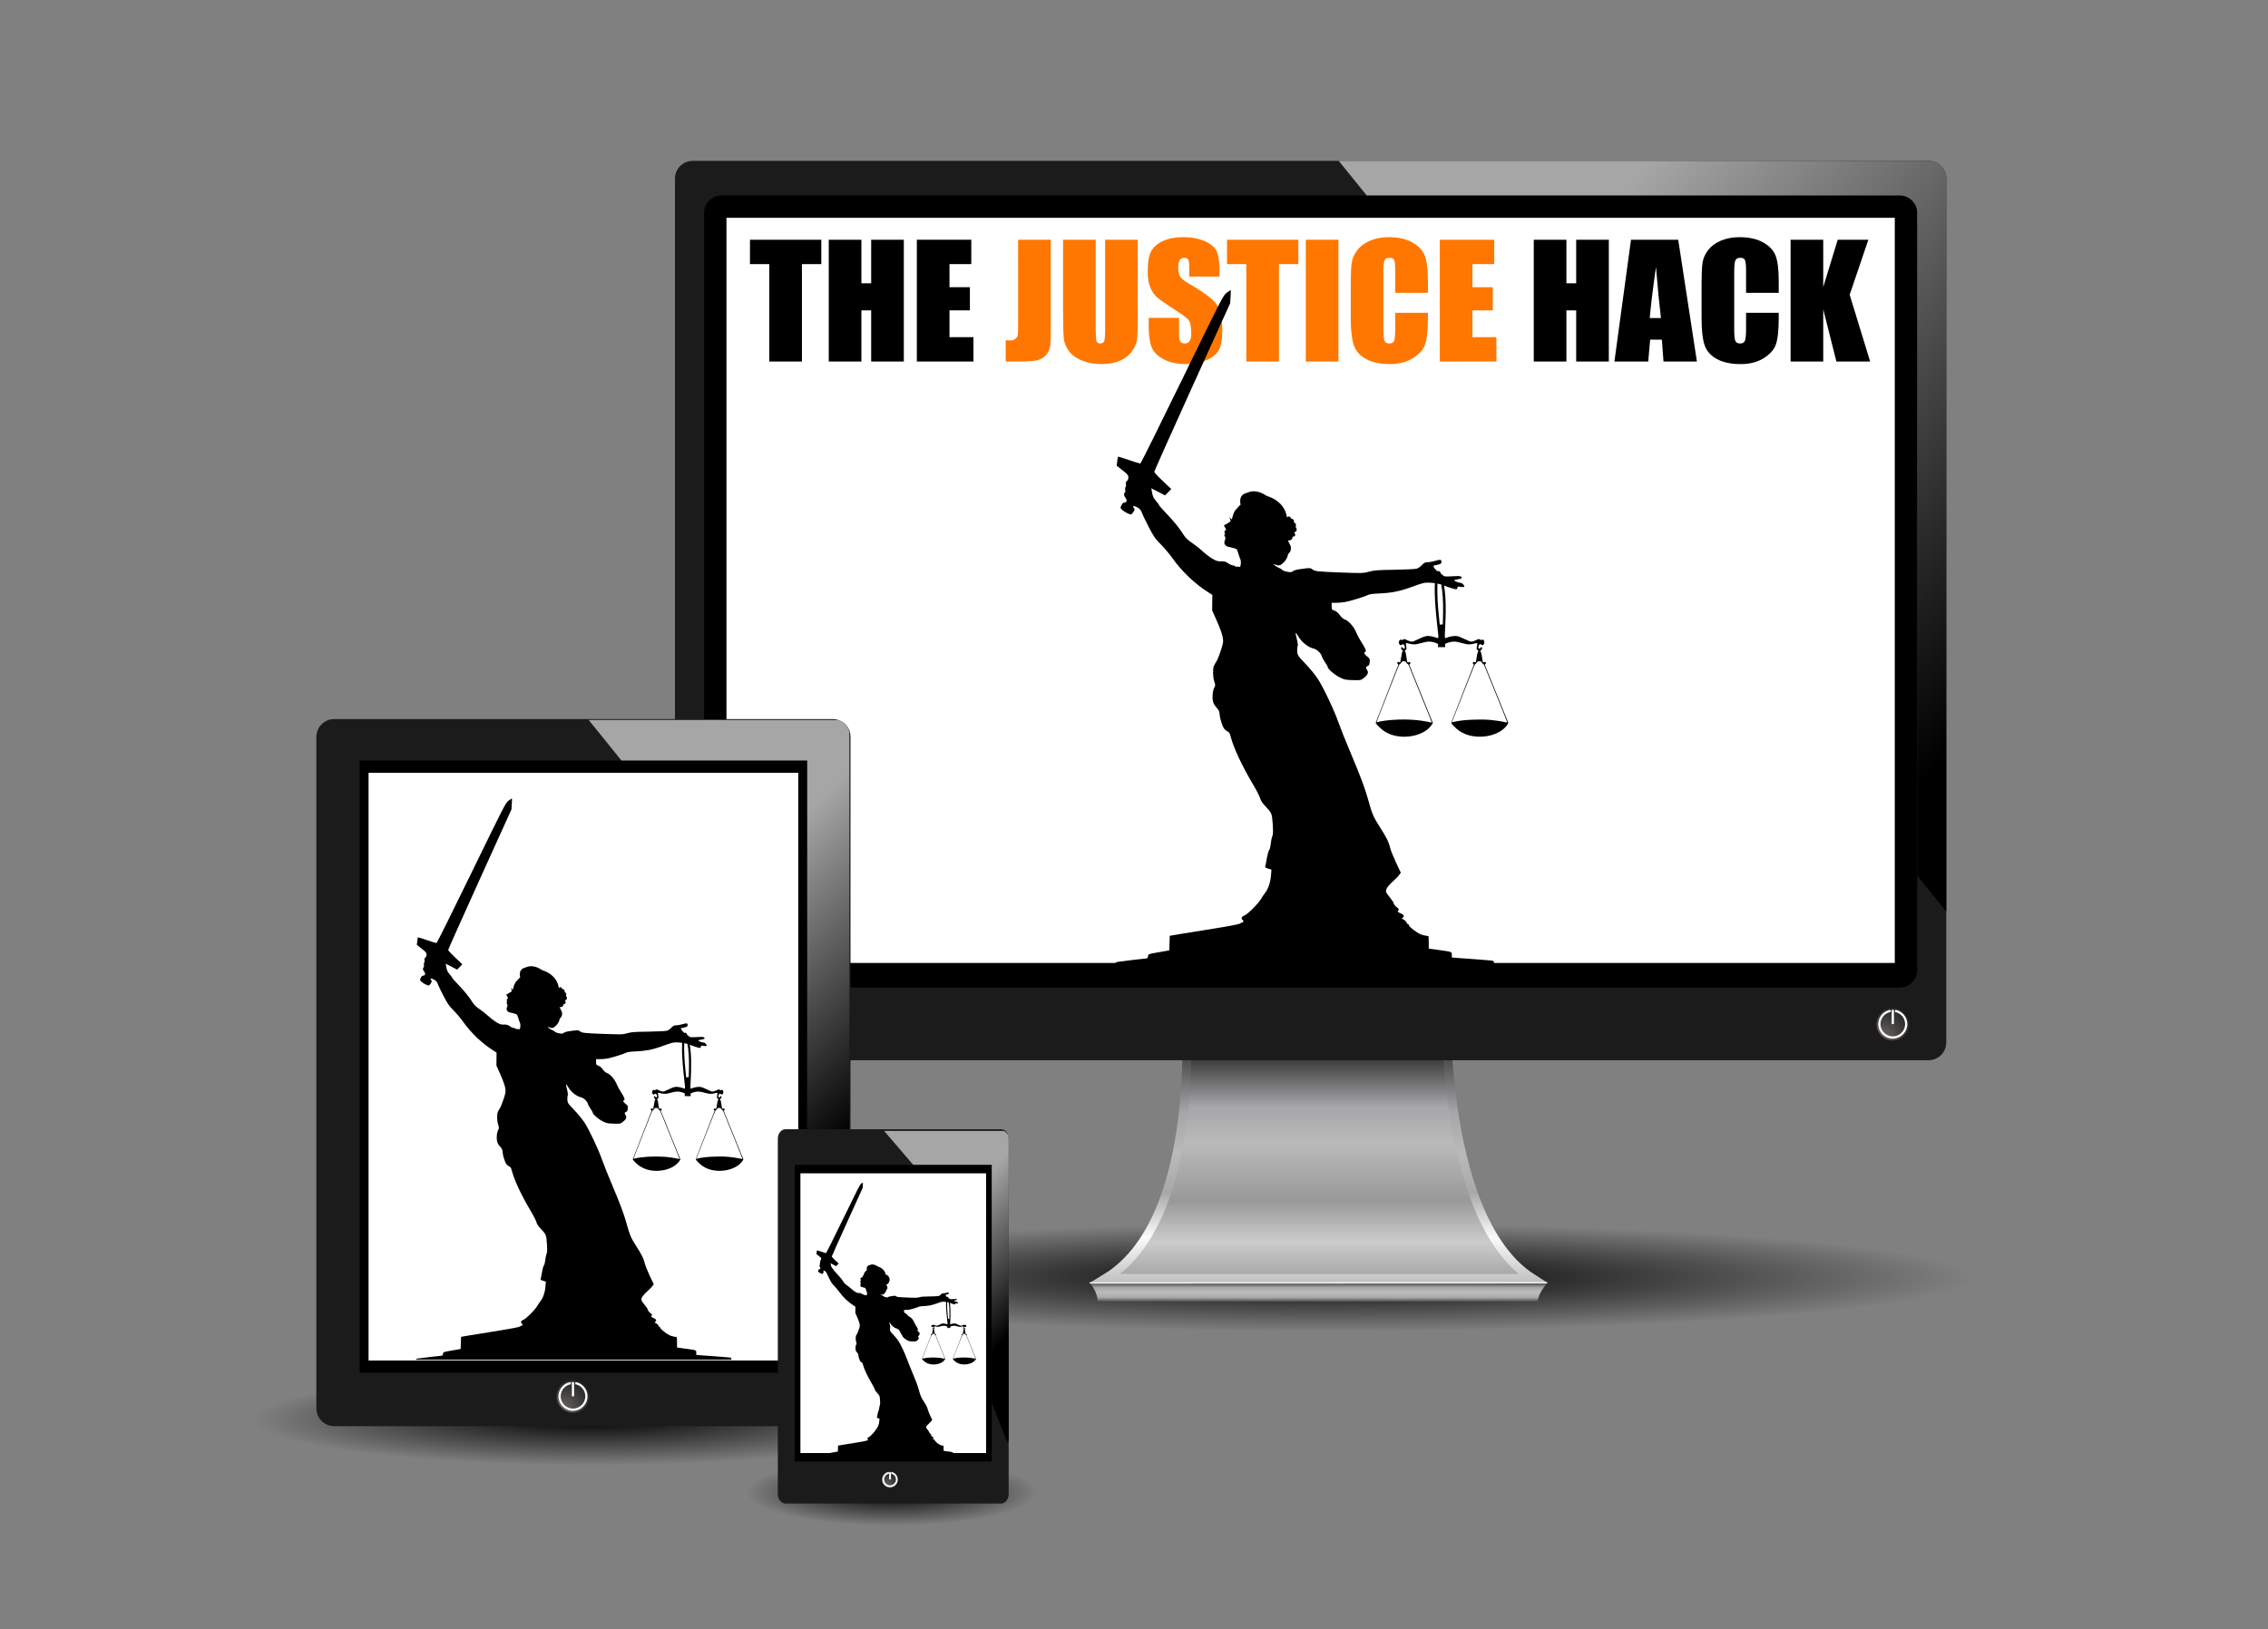 <?xml version="1.0" encoding="UTF-8" standalone="no"?> <svg xmlns:dc="http://purl.org/dc/elements/1.1/" xmlns:cc="http://creativecommons.org/ns#" xmlns:rdf="http://www.w3.org/1999/02/22-rdf-syntax-ns#" xmlns:svg="http://www.w3.org/2000/svg" xmlns="http://www.w3.org/2000/svg" xmlns:sodipodi="http://sodipodi.sourceforge.net/DTD/sodipodi-0.dtd" xmlns:inkscape="http://www.inkscape.org/namespaces/inkscape" width="506.67px" height="364px" version="1.1" viewBox="0 0 506.666 364" xml:space="preserve" id="svg169"><rect x="0" y="0" width="506.666" height="364" fill="#808080" stroke="none"/><defs id="defs173"></defs> <switch id="switch167"> <g id="g165"> <radialGradient id="z" cx="156.18" cy="-25.962" r="1117.2" gradientTransform="matrix(1 0 0 .623 0 -9.793)" gradientUnits="userSpaceOnUse"> <stop stop-color="#92CBD0" offset=".291" id="stop2"></stop> <stop stop-color="#8DC1CC" offset=".364" id="stop4"></stop> <stop stop-color="#81A7C2" offset=".487" id="stop6"></stop> <stop stop-color="#7995BB" offset=".558" id="stop8"></stop> </radialGradient> <radialGradient id="w" cx="258.51" cy="413.99" r="104.5" gradientTransform="matrix(1.373 0 0 .116 -57.885 237.4)" gradientUnits="userSpaceOnUse"> <stop offset="0" id="stop13"></stop> <stop stop-opacity="0" offset="1" id="stop15"></stop> </radialGradient> <path d="m440.5 285.26c0 6.671-64.253 12.077-143.5 12.077-79.248 0-143.5-5.406-143.5-12.077s64.252-12.077 143.5-12.077c79.25 0 143.5 5.41 143.5 12.08z" fill="url(#w)" id="path18"></path> <linearGradient id="n" x1="294.67" x2="294.67" y1="219.17" y2="285.67" gradientUnits="userSpaceOnUse"> <stop offset="0" id="stop20"></stop> <stop stop-color="#282826" offset=".233" id="stop22"></stop> <stop stop-color="#A6A5A8" offset=".422" id="stop24"></stop> <stop stop-color="#BABABA" offset=".544" id="stop26"></stop> <stop stop-color="#999" offset=".738" id="stop28"></stop> <stop stop-color="#ccc" offset=".879" id="stop30"></stop> <stop stop-color="#ABAAAA" offset=".981" id="stop32"></stop> </linearGradient> <linearGradient id="o" x1="294.59" x2="294.59" y1="218.17" y2="286.67" gradientUnits="userSpaceOnUse"> <stop offset="0" id="stop35"></stop> <stop stop-color="#282826" offset=".199" id="stop37"></stop> <stop stop-color="#A6A5A8" offset=".442" id="stop39"></stop> <stop stop-color="#BABABA" offset=".578" id="stop41"></stop> <stop stop-color="#A8A8A8" offset=".704" id="stop43"></stop> <stop stop-color="#FBFBFB" offset=".85" id="stop45"></stop> <stop stop-color="#C3C2C2" offset=".995" id="stop47"></stop> </linearGradient> <path d="m342.33 285.67h-95.334c23.334-14.167 17.544-66.5 17.544-66.5h58.5s-2.37 52.66 19.29 66.5z" fill="url(#n)" stroke="url(#o)" stroke-miterlimit="10" stroke-width="2" id="path50"></path> <path d="m434.79 232.97c0 2.17-1.793 3.932-4.002 3.932h-276c-2.209 0-4-1.762-4-3.932v-193.1c0-2.17 1.791-3.929 4-3.929h276c2.209 0 4.002 1.759 4.002 3.929v193.1z" fill="#1C1B1B" id="path52"></path> <path d="m428.29 216.81c0 2.132-1.764 3.858-3.941 3.858h-263.12c-2.176 0-3.941-1.727-3.941-3.858v-169.28c0-2.13 1.766-3.858 3.941-3.858h263.12c2.178 0 3.941 1.728 3.941 3.858v169.28z" id="path54"></path> <linearGradient id="p" x1="353.46" x2="458.2" y1="53.817" y2="140.15" gradientUnits="userSpaceOnUse"> <stop stop-color="#A6A6A6" offset="0" id="stop56"></stop> <stop offset="1" id="stop58"></stop> </linearGradient> <path d="m430.79 35.938h-131.73l6.254 7.729h119.04c2.178 0 3.941 1.728 3.941 3.858v148.12l6.5 8.033v-163.8c0-2.173-1.79-3.932-4-3.932z" fill="url(#p)" id="path61"></path> <path style="fill:#ffffff" d="m 162.29,48.668 h 261 V 215.168 h -261 z" id="rect63"></path> <radialGradient id="q" cx="420.62" cy="231.79" r="9.341" gradientUnits="userSpaceOnUse"> <stop stop-color="#5A5655" offset=".176" id="stop65"></stop> <stop stop-color="#403E3D" offset=".439" id="stop67"></stop> <stop stop-color="#232221" offset=".796" id="stop69"></stop> <stop stop-color="#181717" offset="1" id="stop71"></stop> </radialGradient> <path style="fill:url(#q)" d="m 426.517,228.83 a 3.667,3.667 0 0 1 -3.667,3.667 3.667,3.667 0 0 1 -3.667,-3.667 3.667,3.667 0 0 1 3.667,-3.667 3.667,3.667 0 0 1 3.667,3.667 z" id="circle74"></path> <path d="m422.37 225.87c-1.43 0.229-2.525 1.455-2.525 2.953 0 1.654 1.344 3 3 3 1.658 0 3-1.346 3-3 0-1.477-1.07-2.7-2.477-2.951" fill="none" stroke="#FFFFFF" stroke-linejoin="bevel" stroke-miterlimit="10" stroke-width=".5" id="path76"></path> <path style="fill:none;stroke:#ffffff;stroke-width:0.5;stroke-miterlimit:10" d="m 422.85,225.63 v 3.2" id="line78"></path> <linearGradient id="r" x1="294.63" x2="294.63" y1="286.63" y2="290.83" gradientUnits="userSpaceOnUse"> <stop stop-color="#454545" offset="0" id="stop80"></stop> <stop stop-color="#A6A5A8" offset=".252" id="stop82"></stop> <stop stop-color="#BDBDBD" offset=".505" id="stop84"></stop> <stop stop-color="#ABAAAA" offset=".777" id="stop86"></stop> <stop stop-color="#4F4F4F" offset="1" id="stop88"></stop> </linearGradient> <path d="m343.58 290.83h-98.417c0.219-1.779-1.625-4.166-1.625-4.166l102.17-0.043c0 0.01-2.26 2.49-2.13 4.21z" fill="url(#r)" id="path91"></path> <path d="m243.54 286.82c-0.083 0-0.15-0.067-0.15-0.15s0.067-0.15 0.15-0.15l101.98-0.043c0.083 0 0.15 0.067 0.15 0.15s-0.067 0.15-0.15 0.15l-101.98 0.04z" fill="#F4F4F4" id="path93"></path> <radialGradient id="x" cx="204.62" cy="553.61" r="104.53" gradientTransform="matrix(.722 0 0 .099 -15.632 262.3)" gradientUnits="userSpaceOnUse"> <stop offset="0" id="stop95"></stop> <stop stop-opacity="0" offset="1" id="stop97"></stop> </radialGradient> <path d="m207.67 317c0 5.704-33.797 10.327-75.5 10.327s-75.5-4.623-75.5-10.327 33.797-10.327 75.5-10.327 75.5 4.63 75.5 10.33z" fill="url(#x)" id="path100"></path> <path d="m190 314.67c0 2.209-1.791 4-4 4h-111.33c-2.209 0-4-1.791-4-4v-150c0-2.209 1.791-4 4-4h111.33c2.209 0 4 1.791 4 4v150z" fill="#1C1B1B" id="path102"></path> <path style="" d="m 80.334,169.93 h 100 V 306.73 h -100 z" id="rect104"></path> <linearGradient id="s" x1="160.48" x2="201.32" y1="200.74" y2="242.27" gradientUnits="userSpaceOnUse"> <stop stop-color="#A6A6A6" offset="0" id="stop106"></stop> <stop offset="1" id="stop108"></stop> </linearGradient> <path d="m188.6 161.65c-0.364-0.315-0.78-0.564-1.241-0.731-0.095-0.021-0.192-0.046-0.277-0.046h-55.577l7.319 9.058h41.508v106.74l8.824 20.927 0.592-0.889v-132.65c0.01-0.97-0.51-1.83-1.14-2.41z" fill="url(#s)" id="path111"></path> <path style="fill:#ffffff" d="m 82.334,172.67 h 96 V 304 h -96 z" id="rect113"></path> <radialGradient id="t" cx="125.77" cy="314.96" r="9.341" gradientUnits="userSpaceOnUse"> <stop stop-color="#5A5655" offset=".176" id="stop115"></stop> <stop stop-color="#403E3D" offset=".439" id="stop117"></stop> <stop stop-color="#232221" offset=".796" id="stop119"></stop> <stop stop-color="#181717" offset="1" id="stop121"></stop> </radialGradient> <path style="fill:url(#t)" d="M 131.667,312 A 3.667,3.667 0 0 1 128,315.667 3.667,3.667 0 0 1 124.333,312 3.667,3.667 0 0 1 128,308.333 3.667,3.667 0 0 1 131.667,312 Z" id="circle124"></path> <path d="m127.53 309.04c-1.43 0.229-2.525 1.455-2.525 2.953 0 1.654 1.344 3 3 3 1.658 0 3-1.346 3-3 0-1.477-1.07-2.7-2.477-2.951" fill="none" stroke="#FFFFFF" stroke-linejoin="bevel" stroke-miterlimit="10" stroke-width=".5" id="path126"></path> <path style="fill:none;stroke:#ffffff;stroke-width:0.5;stroke-miterlimit:10" d="M 128,308.8 V 312" id="line128"></path> <radialGradient id="y" cx="406.77" cy="758.47" r="104.53" gradientTransform="matrix(.311 0 0 .071 72.701 279.65)" gradientUnits="userSpaceOnUse"> <stop offset="0" id="stop130"></stop> <stop stop-opacity="0" offset="1" id="stop132"></stop> </radialGradient> <path style="fill:url(#y)" d="m 231.67,333.42 a 32.5,7.41 0 0 1 -32.5,7.41 32.5,7.41 0 0 1 -32.5,-7.41 32.5,7.41 0 0 1 32.5,-7.41 32.5,7.41 0 0 1 32.5,7.41 z" id="ellipse135"></path> <path d="m225.33 333.84c0 1.168-0.773 2.117-1.728 2.117h-48.111c-0.955 0-1.728-0.949-1.728-2.117v-79.402c0-1.17 0.773-2.117 1.728-2.117h48.111c0.955 0 1.728 0.947 1.728 2.117v79.4z" fill="#1C1B1B" id="path137"></path> <path style="" d="m 177.55,260.27 h 44 v 66.285 h -44 z" id="rect139"></path> <linearGradient id="u" x1="210.04" x2="230.47" y1="273.95" y2="292.84" gradientUnits="userSpaceOnUse"> <stop stop-color="#A6A6A6" offset="0" id="stop141"></stop> <stop offset="1" id="stop143"></stop> </linearGradient> <path d="m225.3 254c0-1e-3 -1e-3 -0.003-1e-3 -0.005-0.165-0.735-0.84-1.289-1.236-1.289h-26.553l6.494 7.566h17.548v53.186l3.501 8.847 0.283-0.451v-67.424c0-0.141-0.013-0.277-0.034-0.41v-0.04z" fill="url(#u)" id="path146"></path> <path style="fill:#ffffff" d="m 178.81,262.17 h 41.486 v 62.5 H 178.81 Z" id="rect148"></path> <radialGradient id="v" cx="197.71" cy="332.08" r="4.724" gradientUnits="userSpaceOnUse"> <stop stop-color="#5A5655" offset=".176" id="stop150"></stop> <stop stop-color="#403E3D" offset=".439" id="stop152"></stop> <stop stop-color="#232221" offset=".796" id="stop154"></stop> <stop stop-color="#181717" offset="1" id="stop156"></stop> </radialGradient> <path style="fill:url(#v)" d="m 200.685,330.58 a 1.855,1.855 0 0 1 -1.855,1.855 1.855,1.855 0 0 1 -1.855,-1.855 1.855,1.855 0 0 1 1.855,-1.855 1.855,1.855 0 0 1 1.855,1.855 z" id="circle159"></path> <path d="m198.59 329.09c-0.723 0.115-1.277 0.735-1.277 1.493 0 0.836 0.68 1.517 1.518 1.517 0.839 0 1.518-0.681 1.518-1.517 0-0.747-0.541-1.366-1.253-1.493" fill="none" stroke="#FFFFFF" stroke-linejoin="bevel" stroke-miterlimit="10" stroke-width=".4" id="path161"></path> <path style="fill:none;stroke:#ffffff;stroke-width:0.4;stroke-miterlimit:10" d="m 198.83,328.97 v 1.61" id="line163"></path> <g aria-label="THE JUSTICE HACK" transform="scale(1.015,0.985)" style="font-style:normal;font-variant:normal;font-weight:normal;font-stretch:normal;font-size:34.953px;line-height:1.25;font-family:Impact;-inkscape-font-specification:Impact;text-align:center;letter-spacing:0px;word-spacing:0px;text-anchor:middle;display:inline;fill:#000000;fill-opacity:1;stroke:none;stroke-width:0.874" id="text949"><path d="m 180.768,54.382 v 5.53 h -4.267 V 82.013 H 169.316 V 59.911 h -4.25 v -5.53 z" style="fill:#000000;stroke-width:0.874" id="path140"></path><path d="m 198.927,54.382 v 27.631 h -7.185 V 70.407 h -2.15 v 11.605 h -7.185 v -27.631 h 7.185 v 9.882 h 2.15 v -9.882 z" style="fill:#000000;stroke-width:0.874" id="path142"></path><path d="m 201.794,54.382 h 11.981 v 5.53 h -4.796 v 5.239 h 4.489 v 5.257 h -4.489 v 6.076 h 5.274 v 5.53 h -12.459 z" style="fill:#000000;stroke-width:0.874" id="path144"></path><path d="m 231.268,54.382 v 18.466 q 0,4.147 -0.085,5.342 -0.085,1.178 -0.785,2.133 -0.683,0.956 -1.877,1.331 -1.178,0.358 -3.567,0.358 h -3.601 v -4.83 q 0.649,0.051 0.939,0.051 0.768,0 1.212,-0.375 0.444,-0.375 0.512,-0.922 0.068,-0.546 0.068,-2.116 V 54.382 Z" style="fill:#ff7700;fill-opacity:1;stroke-width:0.874" id="path147"></path><path d="m 250.417,54.382 v 18.466 q 0,3.14 -0.205,4.42 -0.205,1.263 -1.212,2.611 -1.007,1.331 -2.662,2.031 -1.638,0.683 -3.874,0.683 -2.475,0 -4.369,-0.819 -1.894,-0.819 -2.833,-2.133 -0.939,-1.314 -1.109,-2.765 -0.171,-1.468 -0.171,-6.144 v -16.35 h 7.185 v 20.719 q 0,1.809 0.188,2.321 0.205,0.495 0.802,0.495 0.683,0 0.87,-0.546 0.205,-0.563 0.205,-2.628 V 54.382 Z" style="fill:#ff7700;fill-opacity:1;stroke-width:0.874" id="path149"></path><path d="m 268.422,62.744 h -6.673 v -2.048 q 0,-1.434 -0.256,-1.826 -0.256,-0.393 -0.853,-0.393 -0.649,0 -0.99,0.529 -0.324,0.529 -0.324,1.604 0,1.382 0.375,2.082 0.358,0.7 2.031,1.69 4.796,2.85 6.042,4.676 1.246,1.826 1.246,5.888 0,2.953 -0.7,4.352 -0.683,1.399 -2.662,2.355 -1.98,0.939 -4.608,0.939 -2.884,0 -4.932,-1.092 -2.031,-1.092 -2.662,-2.782 -0.631,-1.69 -0.631,-4.796 v -1.809 h 6.673 v 3.362 q 0,1.553 0.273,1.997 0.29,0.444 1.007,0.444 0.717,0 1.058,-0.563 0.358,-0.563 0.358,-1.673 0,-2.441 -0.666,-3.191 -0.683,-0.751 -3.362,-2.509 -2.679,-1.775 -3.55,-2.577 -0.87,-0.802 -1.451,-2.219 -0.563,-1.417 -0.563,-3.618 0,-3.174 0.802,-4.642 0.819,-1.468 2.628,-2.287 1.809,-0.836 4.369,-0.836 2.799,0 4.762,0.905 1.98,0.905 2.611,2.287 0.649,1.365 0.649,4.659 z" style="fill:#ff7700;fill-opacity:1;stroke-width:0.874" id="path151"></path><path d="m 285.762,54.382 v 5.53 h -4.267 v 22.101 h -7.185 V 59.911 h -4.25 v -5.53 z" style="fill:#ff7700;fill-opacity:1;stroke-width:0.874" id="path153"></path><path d="m 294.586,54.382 v 27.631 h -7.185 v -27.631 z" style="fill:#ff7700;fill-opacity:1;stroke-width:0.874" id="path155"></path><path d="m 314.28,66.431 h -7.185 v -4.813 q 0,-2.099 -0.239,-2.611 -0.222,-0.529 -1.007,-0.529 -0.887,0 -1.126,0.631 -0.239,0.631 -0.239,2.731 v 12.834 q 0,2.014 0.239,2.628 0.239,0.614 1.075,0.614 0.802,0 1.041,-0.614 0.256,-0.614 0.256,-2.884 v -3.465 h 7.185 v 1.075 q 0,4.284 -0.614,6.076 -0.597,1.792 -2.679,3.14 -2.065,1.348 -5.103,1.348 -3.157,0 -5.205,-1.143 -2.048,-1.143 -2.714,-3.157 -0.666,-2.031 -0.666,-6.093 V 64.127 q 0,-2.987 0.205,-4.471 0.205,-1.502 1.212,-2.884 1.024,-1.382 2.816,-2.167 1.809,-0.802 4.147,-0.802 3.174,0 5.239,1.229 2.065,1.229 2.714,3.072 0.649,1.826 0.649,5.7 z" style="fill:#ff7700;fill-opacity:1;stroke-width:0.874" id="path157"></path><path d="m 316.892,54.382 h 11.981 v 5.53 h -4.796 v 5.239 h 4.489 v 5.257 h -4.489 v 6.076 h 5.274 v 5.53 H 316.892 Z" style="fill:#ff7700;fill-opacity:1;stroke-width:0.874" id="path159"></path><path d="m 354.097,54.382 v 27.631 h -7.185 V 70.407 h -2.15 v 11.605 h -7.185 v -27.631 h 7.185 v 9.882 h 2.15 v -9.882 z" style="stroke-width:0.874" id="path162"></path><path d="m 369.372,54.382 4.113,27.631 h -7.356 l -0.358,-4.966 h -2.577 l -0.427,4.966 h -7.441 l 3.652,-27.631 z m -3.806,17.766 q -0.546,-4.693 -1.092,-11.588 -1.092,7.919 -1.365,11.588 z" style="stroke-width:0.874" id="path164"></path><path d="m 391.49,66.431 h -7.185 v -4.813 q 0,-2.099 -0.239,-2.611 -0.222,-0.529 -1.007,-0.529 -0.887,0 -1.126,0.631 -0.239,0.631 -0.239,2.731 v 12.834 q 0,2.014 0.239,2.628 0.239,0.614 1.075,0.614 0.802,0 1.041,-0.614 0.256,-0.614 0.256,-2.884 v -3.465 h 7.185 v 1.075 q 0,4.284 -0.614,6.076 -0.597,1.792 -2.679,3.14 -2.065,1.348 -5.103,1.348 -3.157,0 -5.205,-1.143 -2.048,-1.143 -2.714,-3.157 -0.666,-2.031 -0.666,-6.093 V 64.127 q 0,-2.987 0.205,-4.471 0.205,-1.502 1.212,-2.884 1.024,-1.382 2.816,-2.167 1.809,-0.802 4.147,-0.802 3.174,0 5.239,1.229 2.065,1.229 2.714,3.072 0.649,1.826 0.649,5.7 z" style="stroke-width:0.874" id="path166"></path><path d="m 411.219,54.382 -4.113,12.476 4.506,15.155 h -7.424 l -2.901,-11.844 v 11.844 h -7.185 v -27.631 h 7.185 v 10.735 l 3.191,-10.735 z" style="stroke-width:0.874" id="path168"></path></g> <g id="layer1" transform="matrix(0.373,0,0,0.373,179.532,-48.58)"><g id="g1354" style="fill:#000000;fill-opacity:1;stroke-linejoin:miter"></g><g id="g1358" style="fill:#000000;fill-opacity:1;stroke-linejoin:miter"><path id="path1356" d="m 379.601,479.837 c 0.867,0.157 1.659,0.337 2.288,0.524 h -0.004 q 0.623,3.529 0.894,7.444 0.278,4.082 0.213,9.225 -0.026,2.247 -0.123,5.062 -0.033,0.992 -0.087,2.287 c -0.177,-0.068 -0.368,-0.106 -0.569,-0.106 -0.011,0 -0.021,9e-5 -0.032,3.1e-4 -0.33,0 -0.732,0.057 -0.89,0.115 -0.102,0.043 -0.203,0.108 -0.302,0.19 q -0.444,-4.135 -0.682,-6.74 -0.475,-5.122 -0.66,-9.077 -0.223,-5.196 -0.05,-8.924 z m 25.085,46.541 c 0.747,5e-5 0.948,0.057 1.178,0.316 0.158,0.187 0.402,0.503 0.531,0.718 0.144,0.215 0.431,0.488 0.646,0.603 0.33,0.172 0.589,0.718 1.738,3.548 0.747,1.853 2.858,7.037 4.682,11.547 5.616,13.845 8.028,19.877 7.957,19.949 -0.003,0.003 -0.013,0.005 -0.03,0.005 -0.145,0 -0.789,-0.11 -1.536,-0.277 -2.212,-0.503 -5.903,-1.034 -8.761,-1.293 -1.742,-0.15 -3.825,-0.221 -6.018,-0.221 -3.915,0 -8.18,0.229 -11.476,0.652 -1.795,0.244 -4.251,0.704 -4.826,0.919 -0.13,0.051 -0.235,0.077 -0.311,0.077 -0.159,0 -0.194,-0.112 -0.077,-0.335 0.129,-0.23 2.528,-6.363 9.666,-24.574 2.47,-6.334 3.835,-9.623 4.021,-9.766 0.402,-0.302 0.991,-0.891 1.379,-1.422 0.316,-0.416 0.402,-0.445 1.235,-0.445 z m -45.227,-5e-5 c 0.733,0 0.934,0.057 1.163,0.316 0.158,0.187 0.402,0.503 0.531,0.718 0.143,0.215 0.431,0.488 0.646,0.603 0.287,0.144 0.517,0.503 0.847,1.336 2.384,5.846 5.975,14.736 8.043,19.863 1.379,3.433 3.188,7.914 4.007,9.953 0.819,2.025 1.494,3.763 1.494,3.849 0,0.063 -0.046,0.103 -0.116,0.103 -0.026,0 -0.054,-0.005 -0.085,-0.017 -0.431,-0.172 -3.835,-0.819 -5.759,-1.092 -3.333,-0.494 -7.13,-0.742 -11.005,-0.742 -3.674,0 -7.416,0.223 -10.897,0.67 -1.795,0.215 -4.208,0.689 -4.84,0.934 -0.098,0.037 -0.173,0.055 -0.226,0.055 -0.071,0 -0.104,-0.033 -0.104,-0.099 0,-0.187 3.03,-7.985 7.583,-19.504 1.379,-3.519 3.275,-8.33 4.208,-10.7 1.58,-4.021 1.723,-4.323 2.197,-4.625 0.273,-0.187 0.575,-0.474 0.675,-0.646 0.402,-0.804 0.704,-0.976 1.637,-0.976 z M 255.726,304.047 c -0.149,0.005 -1.194,0.766 -2.381,1.62 -2.097,1.525 -2.859,3.05 -26.688,51.945 -13.487,27.688 -24.734,50.325 -25.02,50.325 -0.286,0 -3.384,-0.953 -6.91,-2.145 -3.31,-1.134 -6.146,-2.008 -6.454,-2.008 -0.016,0 -0.025,0.002 -0.027,0.007 -0.048,0.048 -0.238,1.287 -0.429,2.764 l -0.334,2.669 3.527,2.764 c 3.002,2.335 3.479,2.955 3.479,4.241 0,0.905 -0.334,1.716 -0.858,2.145 -0.667,0.477 -0.81,1.001 -0.62,2.002 0.143,0.715 0.048,1.477 -0.238,1.668 -0.286,0.143 -0.334,0.905 -0.191,1.62 0.143,0.763 0.095,1.477 -0.191,1.668 -0.81,0.477 -0.62,1.906 0.381,3.145 1.096,1.334 0.762,2.812 -0.62,2.812 -0.715,0 -1.287,0.524 -1.811,1.62 -0.762,1.573 -0.762,1.62 0.477,2.812 1.191,1.144 4.241,2.716 5.29,2.716 0.238,0 0.858,-0.715 1.382,-1.525 0.905,-1.382 0.905,-1.62 0.286,-2.335 -0.657,-0.736 -0.56,-1.124 0.011,-1.124 0.464,0 1.241,0.256 2.182,0.791 1.334,0.762 2.049,1.62 2.43,2.764 0.286,0.906 2.145,4.766 4.098,8.578 3.145,6.052 4.051,7.387 7.339,10.675 2.049,2.049 5.195,5.766 6.91,8.197 5.766,8.149 13.773,15.727 22.017,20.873 l 2.002,1.287 -0.048,4.623 -0.048,4.67 2.955,6.624 c 1.716,3.955 3.145,7.863 3.384,9.579 0.429,2.669 0.334,3.288 -1.239,8.054 -0.905,2.812 -2.097,5.719 -2.621,6.434 -0.524,0.715 -1.144,1.906 -1.477,2.669 -0.715,2.002 -0.62,6.577 0.286,9.245 0.667,2.049 0.667,2.478 0.095,3.431 -0.953,1.477 -1.43,5.147 -1.001,7.863 0.238,1.62 0.81,2.716 2.145,4.194 1.239,1.334 1.859,2.478 1.859,3.384 0.048,1.954 0.858,5.242 1.954,7.816 0.667,1.573 1.43,2.43 2.526,3.002 1.287,0.572 1.668,1.144 2.145,3.05 1.716,6.767 6.767,17.585 13.296,28.594 2.097,3.479 4.051,7.291 4.384,8.483 0.381,1.382 1.382,3.002 2.812,4.48 4.289,4.527 4.289,4.623 4.766,11.104 0.286,4.575 0.238,6.195 -0.286,7.434 -0.334,0.81 -0.762,2.859 -0.905,4.527 -0.191,1.62 -0.62,3.288 -1.001,3.717 -0.381,0.429 -0.953,2.573 -1.334,4.766 -0.334,2.192 -0.763,4.384 -0.953,4.813 -0.238,0.62 0.095,0.905 1.668,1.382 l 2.049,0.62 -0.286,3.574 c -0.286,4.051 -1.668,8.054 -3.622,10.532 -0.715,0.905 -1.668,2.287 -2.097,3.098 -1.334,2.621 -8.34,9.674 -10.103,10.246 -1.668,0.524 -2.288,1.954 -1.191,2.621 0.762,0.477 0.572,1.668 -0.286,1.668 -0.381,0 -1.001,0.286 -1.334,0.62 -0.334,0.334 -7.005,1.62 -15.107,2.907 -7.959,1.287 -17.252,2.812 -20.683,3.336 l -6.195,1.048 -0.143,4.337 -0.143,4.384 -1.525,0.286 c -0.858,0.143 -3.67,0.667 -6.291,1.096 -4.575,0.81 -4.766,0.905 -4.909,2.145 -0.095,0.715 -0.429,1.287 -0.715,1.287 -0.953,0 -16.68,1.906 -17.823,2.144 -0.522,0.13 -0.843,0.372 -0.993,0.772 h 226.74 c -0.013,-1.354 -0.192,-1.451 -2.001,-1.677 -1.144,-0.143 -5.48,-0.477 -9.674,-0.763 -4.194,-0.286 -8.959,-0.62 -10.58,-0.763 l -3.002,-0.286 v -1.573 c 0,-1.859 0.238,-1.763 -7.959,-2.907 l -5.862,-0.81 v -3.765 c 0,-2.049 -0.095,-3.717 -0.191,-3.717 -0.095,0 -1.287,-0.191 -2.669,-0.477 -1.811,-0.334 -3.384,-1.144 -5.766,-2.907 -1.811,-1.334 -3.288,-2.716 -3.288,-3.098 0,-0.381 -0.238,-0.667 -0.477,-0.667 -0.286,0 -0.715,-0.524 -1.001,-1.144 -0.286,-0.62 -1.096,-1.382 -1.716,-1.668 -1.144,-0.524 -1.191,-0.572 -0.334,-1.191 1.048,-0.81 0.429,-1.763 -1.716,-2.669 -1.525,-0.62 -1.716,-0.953 -0.905,-1.763 0.381,-0.381 0.048,-0.858 -1.191,-1.811 -0.953,-0.715 -1.716,-1.716 -1.716,-2.192 0,-0.477 -1.096,-2.145 -2.43,-3.765 -2.097,-2.526 -2.383,-3.098 -2.097,-4.337 0.286,-1.334 1.906,-3.241 5.242,-6.243 0.81,-0.667 1.906,-1.859 2.478,-2.621 l 1.048,-1.43 -2.907,-6.148 c -1.573,-3.384 -3.193,-7.387 -3.527,-8.912 -0.81,-3.431 -2.288,-6.338 -6.481,-12.867 -3.479,-5.433 -4.384,-7.577 -6.577,-15.631 -1.859,-6.815 -4.67,-14.249 -10.675,-28.498 -2.812,-6.624 -5.957,-14.535 -7.005,-17.538 -2.573,-7.434 -9.388,-21.826 -12.724,-26.83 -1.477,-2.192 -4.766,-6.195 -7.291,-8.816 -4.194,-4.337 -4.623,-4.956 -4.813,-6.91 -0.143,-1.191 -0.048,-2.669 0.191,-3.336 0.286,-0.81 0.095,-2.335 -0.524,-4.67 -0.476,-1.855 -0.761,-3.425 -0.573,-3.431 h 0.003 c 0.193,0.005 0.81,0.813 1.38,1.811 2.002,3.574 6.005,6.767 9.245,7.482 1.811,0.334 4.527,2.859 4.909,4.432 0.143,0.762 1.001,2.383 1.906,3.67 0.905,1.287 1.668,2.621 1.668,2.955 0,1.144 4.003,4.623 7.148,6.195 2.812,1.43 3.574,1.573 7.863,1.668 1.054,0.033 1.88,0.056 2.549,0.056 2.204,0 2.689,-0.249 3.932,-1.2 2.526,-1.954 3.145,-3.384 2.145,-4.861 -1.001,-1.573 -0.953,-1.859 0.334,-2.43 0.81,-0.381 1.096,-0.953 1.191,-2.478 0.143,-1.763 0,-2.097 -1.525,-3.241 -1.716,-1.334 -2.192,-2.383 -1.144,-2.716 0.858,-0.286 0.143,-2.24 -2.287,-5.862 -1.191,-1.859 -2.621,-4.527 -3.145,-5.909 -1.191,-3.098 -4.575,-6.958 -6.767,-7.673 -0.953,-0.286 -2.097,-1.287 -3.002,-2.573 -0.953,-1.334 -2.097,-2.335 -3.193,-2.716 -1.62,-0.572 -1.716,-0.762 -1.716,-2.669 v -2.049 h 2.812 c 1.525,0 3.955,-0.191 5.338,-0.477 3.193,-0.572 11.676,-3.193 13.439,-4.146 0.858,-0.477 3.241,-0.81 6.672,-0.953 7.196,-0.286 12.248,-1.239 18.586,-3.527 7.339,-2.669 8.388,-2.955 10.58,-2.955 0.092,-0.002 0.186,-0.002 0.282,-0.002 1.226,0 2.697,0.123 4.106,0.317 h -0.004 q -0.124,2.592 -0.069,5.939 0.076,4.058 0.514,9.439 0.397,4.968 1.342,13.376 l 0.309,2.755 h -0.004 c -0.067,0.222 -0.084,0.446 -0.084,0.756 -5e-5,0.533 -0.019,0.702 -0.139,0.702 -0.029,0 -0.064,-0.01 -0.105,-0.026 -0.144,-0.043 -0.833,-0.273 -1.551,-0.517 -0.704,-0.244 -1.939,-0.546 -2.729,-0.661 -0.604,-0.091 -1.116,-0.146 -1.606,-0.146 -1.432,0 -2.679,0.463 -5.504,1.812 -1.465,0.689 -2.901,1.336 -3.217,1.436 -0.302,0.098 -0.613,0.147 -0.943,0.147 -0.739,0 -1.572,-0.249 -2.605,-0.765 -1.064,-0.528 -1.553,-0.753 -1.913,-0.753 -0.247,0 -0.432,0.106 -0.701,0.293 -0.293,0.186 -0.466,0.271 -0.615,0.271 -0.07,0 -0.135,-0.019 -0.204,-0.056 -0.192,-0.104 -0.401,-0.154 -0.601,-0.154 -0.322,0 -0.619,0.13 -0.778,0.369 -0.531,0.819 -0.488,1.968 0.101,2.6 0.207,0.221 0.431,0.332 0.671,0.332 0.244,0 0.505,-0.115 0.78,-0.347 0.23,-0.201 0.474,-0.359 0.546,-0.359 0.201,0 0.991,0.991 1.092,1.35 0.043,0.186 0.057,0.546 0.029,0.818 -0.043,0.446 -0.086,0.488 -0.56,0.532 -0.091,0.008 -0.167,0.013 -0.232,0.013 -0.272,0 -0.341,-0.09 -0.457,-0.416 -0.108,-0.312 -0.186,-0.413 -0.401,-0.413 -0.043,0 -0.091,0.004 -0.145,0.011 -0.345,0.043 -0.402,0.115 -0.445,0.56 -0.043,0.445 0.029,0.589 0.46,0.962 0.373,0.33 0.517,0.56 0.517,0.891 -6e-5,0.287 -0.072,0.431 -0.215,0.431 -0.011,0 -0.021,-2e-4 -0.03,-2e-4 -0.198,0 -0.197,0.078 -0.745,3.49 -0.23,1.407 -0.445,2.599 -0.503,2.643 -0.08,0.08 -0.226,0.118 -0.387,0.118 -0.213,0 -0.451,-0.067 -0.59,-0.19 -0.107,-0.094 -0.177,-0.141 -0.247,-0.141 -0.08,0 -0.161,0.061 -0.299,0.184 -0.388,0.345 -0.359,0.732 0.058,1.149 l 0.359,0.359 -2.801,7.138 c -2.772,7.066 -4.093,10.441 -8.546,21.931 l -2.284,5.874 0.589,0.776 c 0.876,1.12 3.102,3.203 4.28,3.978 1.336,0.891 3.246,1.839 4.668,2.312 2.384,0.798 4.981,1.182 7.579,1.182 5.025,0 10.054,-1.437 13.548,-4.098 1.364,-1.034 2.671,-2.456 3.231,-3.519 l 0.345,-0.646 -1.537,-3.777 c -4.151,-10.326 -6.994,-17.335 -11.102,-27.46 l -1.508,-3.705 0.359,-0.287 c 0.46,-0.359 0.488,-0.905 0.058,-1.192 -0.141,-0.099 -0.227,-0.149 -0.305,-0.149 -0.081,0 -0.153,0.054 -0.27,0.163 -0.112,0.103 -0.198,0.155 -0.274,0.155 -0.051,0 -0.097,-0.023 -0.143,-0.069 -0.063,-0.063 -0.165,-0.103 -0.26,-0.103 -0.035,0 -0.069,0.005 -0.1,0.017 -0.03,0.011 -0.056,0.02 -0.08,0.02 -0.161,0 -0.224,-0.383 -0.624,-2.921 -0.492,-3.155 -0.49,-3.232 -0.686,-3.232 -0.01,0 -0.021,2e-4 -0.032,2e-4 h -1.2e-4 c -0.345,0 -0.287,-0.948 0.058,-1.048 0.144,-0.029 0.388,-0.244 0.531,-0.46 0.23,-0.359 0.244,-0.488 0.072,-1.422 -0.316,-1.781 -0.359,-2.255 -0.172,-2.384 0.019,-0.011 0.057,-0.016 0.108,-0.016 0.218,0 0.697,0.092 1.184,0.232 0.617,0.187 1.709,0.402 2.427,0.503 0.432,0.054 0.817,0.084 1.204,0.084 1.056,0 2.13,-0.224 4.21,-0.802 2.24,-0.632 3.49,-0.862 4.696,-0.862 h 5e-4 c 1.465,0 3.691,0.546 5.012,1.235 0.417,0.215 0.417,0.215 0.33,1.135 l -0.1,0.924 4.194,0.01 0.2,-0.029 -0.1,-0.905 c -0.086,-0.919 -0.086,-0.919 0.33,-1.135 1.336,-0.689 3.548,-1.235 5.041,-1.235 1.149,0 2.93,0.33 4.926,0.919 1.665,0.494 2.919,0.735 4.142,0.735 1.088,0 2.151,-0.19 3.456,-0.562 0.479,-0.148 0.939,-0.233 1.159,-0.233 0.057,0 0.098,0.006 0.119,0.018 0.187,0.1 0.144,0.603 -0.172,2.37 -0.172,0.934 -0.158,1.063 0.072,1.422 0.144,0.215 0.388,0.431 0.531,0.46 0.345,0.101 0.373,0.876 0.043,1.12 -0.172,0.129 -0.373,0.948 -0.718,3.102 -0.259,1.608 -0.474,2.944 -0.488,2.944 0,0.015 -0.172,0.058 -0.388,0.1 -0.061,0.011 -0.122,0.016 -0.182,0.016 -0.178,0 -0.343,-0.049 -0.45,-0.145 -0.088,-0.081 -0.15,-0.121 -0.22,-0.121 -0.079,0 -0.167,0.051 -0.312,0.149 -0.416,0.287 -0.402,0.833 0.043,1.178 l 0.345,0.273 -1.12,2.873 c -0.632,1.58 -1.867,4.739 -2.758,7.023 -3.476,8.948 -6.492,16.689 -8.086,20.782 -1.953,4.969 -1.939,4.251 -0.029,6.248 2.154,2.269 4.208,3.677 6.937,4.768 2.587,1.035 5.531,1.533 8.495,1.533 5.016,0 10.091,-1.426 13.594,-4.089 1.364,-1.034 2.671,-2.456 3.232,-3.519 l 0.345,-0.632 -4.122,-10.183 c -2.255,-5.601 -5.443,-13.472 -7.066,-17.479 l -2.959,-7.296 0.359,-0.287 c 0.431,-0.345 0.488,-0.848 0.115,-1.178 -0.165,-0.151 -0.28,-0.226 -0.382,-0.226 -0.102,0 -0.192,0.075 -0.307,0.226 -0.083,0.116 -0.142,0.17 -0.204,0.17 -0.046,0 -0.094,-0.029 -0.155,-0.084 -0.063,-0.063 -0.165,-0.103 -0.254,-0.103 -0.033,0 -0.064,0.005 -0.091,0.017 -0.03,0.011 -0.057,0.018 -0.081,0.018 -0.174,0 -0.236,-0.403 -0.651,-3.135 -0.302,-1.953 -0.474,-2.714 -0.661,-2.901 -0.417,-0.416 -0.33,-1.02 0.172,-1.307 0.718,-0.431 0.804,-1.58 0.129,-1.652 -0.038,-0.004 -0.074,-0.006 -0.107,-0.006 -0.225,0 -0.328,0.095 -0.453,0.408 -0.128,0.325 -0.209,0.416 -0.477,0.416 -0.064,0 -0.138,-0.005 -0.226,-0.013 -0.46,-0.043 -0.517,-0.101 -0.56,-0.474 -0.072,-0.646 0.201,-1.393 0.675,-1.853 l 0.431,-0.417 0.56,0.373 c 0.348,0.244 0.612,0.367 0.843,0.367 0.217,0 0.405,-0.108 0.607,-0.324 0.819,-0.876 0.56,-2.743 -0.416,-3.002 -0.025,-0.005 -0.054,-0.007 -0.087,-0.007 -0.159,0 -0.4,0.056 -0.602,0.151 -0.159,0.076 -0.265,0.119 -0.37,0.119 -0.151,0 -0.301,-0.088 -0.606,-0.292 -0.275,-0.187 -0.464,-0.293 -0.713,-0.293 -0.362,0 -0.851,0.225 -1.915,0.753 -1.032,0.516 -1.866,0.765 -2.605,0.765 -0.33,0 -0.641,-0.05 -0.943,-0.147 -0.287,-0.101 -1.738,-0.747 -3.203,-1.436 -1.465,-0.704 -3.059,-1.379 -3.533,-1.522 -0.566,-0.17 -1.244,-0.253 -1.991,-0.253 -1.395,0 -3.025,0.29 -4.587,0.842 -0.575,0.201 -1.149,0.402 -1.278,0.46 -0.04,0.013 -0.074,0.02 -0.103,0.02 -0.136,0 -0.156,-0.164 -0.156,-0.709 0,-0.306 -0.016,-0.529 -0.082,-0.748 h -0.004 q 0.008,-0.034 0.014,-0.07 0.652,-12.327 0.507,-18.418 -0.099,-6.259 -0.962,-11.61 h 0.004 c 2.495,1.007 6.27,2.222 7.121,2.222 0.524,0 0.858,-0.334 0.858,-0.905 0,-0.491 0.099,-0.686 0.614,-0.686 0.285,0 0.698,0.059 1.292,0.161 0.458,0.08 0.89,0.118 1.249,0.118 0.501,0 0.86,-0.074 0.943,-0.213 0.381,-0.572 -1.191,-2.288 -2.097,-2.288 -1.048,0 -3.908,-1.096 -3.908,-1.477 0,-0.191 0.905,-0.477 2.049,-0.667 2.573,-0.429 2.907,-0.667 2.192,-1.477 -0.27,-0.33 -0.804,-0.471 -2.124,-0.471 -0.778,0 -1.83,0.049 -3.261,0.137 -1.329,0.076 -2.31,0.118 -3.049,0.118 -1.567,0 -2.043,-0.189 -2.432,-0.643 -0.306,-0.394 -0.813,-0.707 -1.115,-0.756 h -0.004 q -0.756,-1.864 -1.554,-1.864 -0.067,0 -0.135,0.013 l -0.011,-6e-5 q -0.034,-0.002 -0.067,-0.002 -0.289,0 -0.535,0.171 c -0.099,-0.091 -0.197,-0.184 -0.296,-0.279 -2.002,-1.859 -2.621,-3.288 -1.43,-3.288 0.286,0 1.382,-0.238 2.383,-0.524 1.43,-0.381 1.763,-0.715 1.763,-1.62 0,-0.793 -0.22,-1.16 -0.992,-1.16 -0.621,0 -1.599,0.238 -3.107,0.684 -1.287,0.381 -3.145,0.715 -4.194,0.715 -1.477,0 -2.097,0.334 -3.384,1.668 -0.81,0.953 -2.24,1.906 -3.145,2.192 -0.905,0.286 -6.862,0.572 -13.296,0.667 -9.96,0.143 -12.2,0.286 -15.25,1.144 -2.054,0.57 -3.117,0.799 -6.235,0.799 -2.092,0 -5.108,-0.103 -9.968,-0.275 -14.916,-0.572 -16.251,-0.715 -17.776,-1.906 -0.634,-0.519 -1.059,-0.741 -2.012,-0.741 -0.623,0 -1.472,0.095 -2.753,0.265 -4.718,0.572 -6.148,0.953 -7.053,1.716 -0.341,0.288 -0.681,0.432 -1.284,0.432 -0.493,0 -1.161,-0.097 -2.147,-0.289 -1.477,-0.334 -2.716,-0.763 -2.716,-1.001 0,-0.238 -0.905,-0.81 -2.002,-1.287 -1.443,-0.606 -2.379,-1.23 -3.063,-2.125 h -0.003 l 0.314,-0.168 0.187,0.115 c 0.489,0.299 1.023,0.52 1.507,0.623 0.003,6.4e-4 0.007,10e-4 0.01,0.002 0.039,0.008 0.077,0.015 0.115,0.022 0.012,0.002 0.024,0.004 0.036,0.006 0.205,0.033 0.404,0.05 0.597,0.05 0.885,0 1.652,-0.345 2.299,-1.035 0.109,-0.118 0.393,-0.381 0.631,-0.583 0.552,-0.469 0.936,-0.914 1.388,-1.593 0.399,-0.604 0.906,-1.497 1.008,-1.777 0.049,-0.131 0.069,-0.254 0.07,-0.398 0.002,-0.407 0.23,-1.042 0.571,-1.575 0.058,-0.093 0.225,-0.282 0.373,-0.425 0.145,-0.143 0.326,-0.335 0.396,-0.428 0.54,-0.707 0.747,-1.607 0.686,-2.95 -0.018,-0.381 -0.045,-0.555 -0.109,-0.743 -0.085,-0.254 -0.351,-0.786 -1.242,-2.509 -0.482,-0.927 -0.502,-0.972 -0.42,-0.972 h 10e-4 c 0.001,-3e-5 0.003,-3e-5 0.005,-3e-5 0.051,0 0.214,0.007 0.367,0.015 0.07,0.004 0.138,0.006 0.206,0.006 0.717,0 1.272,-0.209 1.654,-0.619 0.255,-0.274 0.357,-0.484 0.474,-0.985 0.054,-0.233 0.096,-0.459 0.099,-0.503 7.8e-4,-0.073 0.02,-0.085 0.264,-0.121 0.731,-0.112 1.136,-0.374 1.257,-0.807 0.119,-0.436 -0.026,-0.964 -0.426,-1.535 l -0.15,-0.214 0.239,-0.086 c 0.274,-0.098 0.618,-0.3 0.806,-0.47 0.449,-0.411 0.579,-1.062 0.343,-1.74 -0.033,-0.092 -0.164,-0.363 -0.297,-0.595 l -0.234,-0.426 0.11,-0.378 c 0.085,-0.301 0.112,-0.435 0.112,-0.634 0.01,-0.649 -0.318,-1.166 -1.04,-1.639 l -0.237,-0.155 0.034,-0.123 c 0.065,-0.239 0.077,-0.528 0.033,-0.768 -0.068,-0.357 -0.259,-0.629 -0.651,-0.88 -0.24,-0.154 -0.557,-0.301 -0.967,-0.454 l -0.192,-0.072 -0.061,-0.187 c -0.083,-0.25 -0.263,-0.554 -0.398,-0.671 -0.046,-0.04 -0.092,-0.075 -0.14,-0.106 -0.102,-0.065 -0.211,-0.111 -0.327,-0.135 l -0.003,-6.4e-4 c -0.015,-0.003 -0.031,-0.006 -0.046,-0.009 -0.056,-0.009 -0.113,-0.013 -0.173,-0.013 -0.261,0 -0.559,0.086 -0.911,0.258 l -0.353,0.174 -0.013,-0.106 c -0.025,-0.238 -0.253,-1.322 -0.354,-1.693 -0.622,-2.264 -1.718,-4.229 -3.327,-5.959 -0.479,-0.516 -1.457,-1.393 -2.033,-1.826 -0.348,-0.262 -0.714,-0.516 -1.096,-0.76 -1.46,-0.936 -3.132,-1.727 -4.75,-2.237 -0.388,-0.122 -0.478,-0.153 -0.67,-0.277 -0.038,-0.024 -0.081,-0.053 -0.13,-0.086 -0.129,-0.088 -0.26,-0.174 -0.39,-0.257 -1.08,-0.692 -2.201,-1.25 -3.313,-1.645 -0.386,-0.138 -1.249,-0.364 -1.84,-0.49 -0.012,-0.003 -0.024,-0.005 -0.036,-0.008 -0.125,-0.026 -0.236,-0.048 -0.327,-0.062 -0.012,-0.002 -0.023,-0.004 -0.035,-0.005 -0.521,-0.078 -1.038,-0.116 -1.544,-0.116 -1.287,0 -2.502,0.249 -3.538,0.734 -0.111,0.053 -0.46,0.167 -0.773,0.255 -0.646,0.18 -0.956,0.291 -1.363,0.502 -0.568,0.291 -0.96,0.586 -1.342,1.012 -1.044,1.167 -1.385,2.878 -0.975,4.908 l 0.131,0.649 -0.152,0.1 c -0.402,0.263 -0.892,0.752 -1.595,1.598 -0.251,0.298 -0.551,0.63 -0.663,0.735 -0.775,0.701 -1.358,1.601 -1.89,2.937 -0.147,0.364 -0.242,0.686 -0.569,1.9 l -0.393,1.463 -0.183,-0.069 c -0.101,-0.038 -0.187,-0.079 -0.265,-0.129 -0.22,-0.141 -0.372,-0.355 -0.594,-0.796 -0.086,-0.176 -0.168,-0.32 -0.185,-0.333 l -0.001,-2.2e-4 h -0.003 c -0.04,0.028 -0.029,0.513 0.019,0.781 0.059,0.347 0.162,0.667 0.389,1.211 0.085,0.206 0.154,0.389 0.149,0.407 -0.011,0.042 -0.636,0.517 -1.013,0.771 -0.73,0.488 -1.731,1.108 -1.907,1.176 -0.101,0.04 -0.305,0.116 -0.452,0.172 -0.395,0.143 -0.545,0.231 -0.575,0.341 -0.068,0.248 0.196,0.917 0.598,1.518 0.337,0.506 0.452,0.721 0.482,0.896 0.055,0.317 -0.136,0.628 -0.631,1.042 -0.423,0.35 -0.464,0.512 -0.216,0.84 0.161,0.211 0.35,0.564 0.381,0.711 0.022,0.096 0.017,0.101 -0.115,0.187 -0.343,0.221 -0.464,0.487 -0.39,0.863 0.03,0.159 0.098,0.313 0.263,0.592 0.232,0.397 0.299,0.554 0.358,0.843 0.091,0.442 -0.005,0.926 -0.313,1.597 -0.228,0.493 -0.304,0.877 -0.282,1.4 0.029,0.673 0.32,1.263 0.852,1.726 0.117,0.102 0.229,0.189 0.348,0.265 0.352,0.226 0.769,0.362 1.566,0.531 0.022,0.005 0.044,0.009 0.066,0.014 0.064,0.013 0.13,0.027 0.199,0.041 0.028,0.006 0.056,0.011 0.085,0.018 0.02,0.004 0.04,0.008 0.061,0.013 1.065,0.227 2.842,0.687 3.301,0.858 0.294,0.111 0.551,0.234 0.737,0.353 0.066,0.043 0.124,0.085 0.17,0.125 0.158,0.139 0.265,0.345 0.343,0.672 0.065,0.268 1.34,4.071 1.473,4.396 0.033,0.08 0.108,0.238 0.168,0.351 0.677,1.294 0.704,3.219 0.066,5.13 h -0.003 c -0.151,0.019 -0.321,0.029 -0.515,0.034 v 0 q -0.362,-0.159 -0.757,-0.339 l -4.3e-4,-5e-5 c -0.126,0.113 -0.25,0.215 -0.369,0.306 v 0 c -0.734,-0.076 -1.313,-0.258 -1.422,-0.439 -0.143,-0.286 -0.763,-0.477 -1.334,-0.477 -0.524,0 -1.811,-0.572 -2.812,-1.287 -1.283,-0.869 -2.098,-1.163 -3.539,-1.163 -0.219,0 -0.451,0.007 -0.703,0.019 -0.132,0.003 -0.26,0.005 -0.383,0.005 -1.745,0 -2.684,-0.338 -4.954,-1.673 -1.62,-1.001 -4.241,-3.002 -5.814,-4.48 -1.573,-1.477 -4.432,-3.717 -6.338,-5.004 -2.43,-1.62 -3.86,-3.002 -4.909,-4.718 -2.478,-4.003 -5.623,-7.863 -10.294,-12.772 -2.43,-2.526 -4.432,-4.766 -4.432,-5.051 0,-0.238 -0.81,-1.382 -1.859,-2.526 -1.382,-1.62 -1.906,-2.716 -2.288,-4.813 l -0.477,-2.716 4.098,2.097 4.098,2.145 1.906,-1.906 1.859,-1.906 -5.099,-4.813 c -2.812,-2.621 -5.099,-5.099 -5.099,-5.48 0,-0.381 10.246,-23.256 22.732,-50.849 l 22.732,-50.134 0.238,-3.955 c 0.143,-2.139 0.19,-3.9 0.049,-3.908 z"></path></g><g id="g1360" style="fill:#000000;fill-opacity:1;stroke-linejoin:miter"></g><g id="g1362" style="fill:#000000;fill-opacity:1;stroke-linejoin:miter"></g><g id="g1366" style="fill:#000000;fill-opacity:1;stroke-linejoin:miter"><path id="path1364" d="m 254.648,440.304 c 4.3e-4,10e-5 9.1e-4,2.4e-4 0.001,7e-4 l -0.002,-5.2e-4 c 3.7e-4,-2.2e-4 6.7e-4,-2.2e-4 0.001,-1.8e-4 z"></path></g><g id="g1368" style="fill:#000000;fill-opacity:1;stroke-linejoin:miter"></g></g><g id="layer1-6" transform="matrix(0.311,0,0,0.311,34.807,83.858)"><g id="g1354-8" style="fill:#000000;fill-opacity:1;stroke-linejoin:miter"></g><g id="g1358-3" style="fill:#000000;fill-opacity:1;stroke-linejoin:miter"><path id="path1356-5" d="m 379.601,479.837 c 0.867,0.157 1.659,0.337 2.288,0.524 h -0.004 q 0.623,3.529 0.894,7.444 0.278,4.082 0.213,9.225 -0.026,2.247 -0.123,5.062 -0.033,0.992 -0.087,2.287 c -0.177,-0.068 -0.368,-0.106 -0.569,-0.106 -0.011,0 -0.021,9e-5 -0.032,3.1e-4 -0.33,0 -0.732,0.057 -0.89,0.115 -0.102,0.043 -0.203,0.108 -0.302,0.19 q -0.444,-4.135 -0.682,-6.74 -0.475,-5.122 -0.66,-9.077 -0.223,-5.196 -0.05,-8.924 z m 25.085,46.541 c 0.747,5e-5 0.948,0.057 1.178,0.316 0.158,0.187 0.402,0.503 0.531,0.718 0.144,0.215 0.431,0.488 0.646,0.603 0.33,0.172 0.589,0.718 1.738,3.548 0.747,1.853 2.858,7.037 4.682,11.547 5.616,13.845 8.028,19.877 7.957,19.949 -0.003,0.003 -0.013,0.005 -0.03,0.005 -0.145,0 -0.789,-0.11 -1.536,-0.277 -2.212,-0.503 -5.903,-1.034 -8.761,-1.293 -1.742,-0.15 -3.825,-0.221 -6.018,-0.221 -3.915,0 -8.18,0.229 -11.476,0.652 -1.795,0.244 -4.251,0.704 -4.826,0.919 -0.13,0.051 -0.235,0.077 -0.311,0.077 -0.159,0 -0.194,-0.112 -0.077,-0.335 0.129,-0.23 2.528,-6.363 9.666,-24.574 2.47,-6.334 3.835,-9.623 4.021,-9.766 0.402,-0.302 0.991,-0.891 1.379,-1.422 0.316,-0.416 0.402,-0.445 1.235,-0.445 z m -45.227,-5e-5 c 0.733,0 0.934,0.057 1.163,0.316 0.158,0.187 0.402,0.503 0.531,0.718 0.143,0.215 0.431,0.488 0.646,0.603 0.287,0.144 0.517,0.503 0.847,1.336 2.384,5.846 5.975,14.736 8.043,19.863 1.379,3.433 3.188,7.914 4.007,9.953 0.819,2.025 1.494,3.763 1.494,3.849 0,0.063 -0.046,0.103 -0.116,0.103 -0.026,0 -0.054,-0.005 -0.085,-0.017 -0.431,-0.172 -3.835,-0.819 -5.759,-1.092 -3.333,-0.494 -7.13,-0.742 -11.005,-0.742 -3.674,0 -7.416,0.223 -10.897,0.67 -1.795,0.215 -4.208,0.689 -4.84,0.934 -0.098,0.037 -0.173,0.055 -0.226,0.055 -0.071,0 -0.104,-0.033 -0.104,-0.099 0,-0.187 3.03,-7.985 7.583,-19.504 1.379,-3.519 3.275,-8.33 4.208,-10.7 1.58,-4.021 1.723,-4.323 2.197,-4.625 0.273,-0.187 0.575,-0.474 0.675,-0.646 0.402,-0.804 0.704,-0.976 1.637,-0.976 z M 255.726,304.047 c -0.149,0.005 -1.194,0.766 -2.381,1.62 -2.097,1.525 -2.859,3.05 -26.688,51.945 -13.487,27.688 -24.734,50.325 -25.02,50.325 -0.286,0 -3.384,-0.953 -6.91,-2.145 -3.31,-1.134 -6.146,-2.008 -6.454,-2.008 -0.016,0 -0.025,0.002 -0.027,0.007 -0.048,0.048 -0.238,1.287 -0.429,2.764 l -0.334,2.669 3.527,2.764 c 3.002,2.335 3.479,2.955 3.479,4.241 0,0.905 -0.334,1.716 -0.858,2.145 -0.667,0.477 -0.81,1.001 -0.62,2.002 0.143,0.715 0.048,1.477 -0.238,1.668 -0.286,0.143 -0.334,0.905 -0.191,1.62 0.143,0.763 0.095,1.477 -0.191,1.668 -0.81,0.477 -0.62,1.906 0.381,3.145 1.096,1.334 0.762,2.812 -0.62,2.812 -0.715,0 -1.287,0.524 -1.811,1.62 -0.762,1.573 -0.762,1.62 0.477,2.812 1.191,1.144 4.241,2.716 5.29,2.716 0.238,0 0.858,-0.715 1.382,-1.525 0.905,-1.382 0.905,-1.62 0.286,-2.335 -0.657,-0.736 -0.56,-1.124 0.011,-1.124 0.464,0 1.241,0.256 2.182,0.791 1.334,0.762 2.049,1.62 2.43,2.764 0.286,0.906 2.145,4.766 4.098,8.578 3.145,6.052 4.051,7.387 7.339,10.675 2.049,2.049 5.195,5.766 6.91,8.197 5.766,8.149 13.773,15.727 22.017,20.873 l 2.002,1.287 -0.048,4.623 -0.048,4.67 2.955,6.624 c 1.716,3.955 3.145,7.863 3.384,9.579 0.429,2.669 0.334,3.288 -1.239,8.054 -0.905,2.812 -2.097,5.719 -2.621,6.434 -0.524,0.715 -1.144,1.906 -1.477,2.669 -0.715,2.002 -0.62,6.577 0.286,9.245 0.667,2.049 0.667,2.478 0.095,3.431 -0.953,1.477 -1.43,5.147 -1.001,7.863 0.238,1.62 0.81,2.716 2.145,4.194 1.239,1.334 1.859,2.478 1.859,3.384 0.048,1.954 0.858,5.242 1.954,7.816 0.667,1.573 1.43,2.43 2.526,3.002 1.287,0.572 1.668,1.144 2.145,3.05 1.716,6.767 6.767,17.585 13.296,28.594 2.097,3.479 4.051,7.291 4.384,8.483 0.381,1.382 1.382,3.002 2.812,4.48 4.289,4.527 4.289,4.623 4.766,11.104 0.286,4.575 0.238,6.195 -0.286,7.434 -0.334,0.81 -0.762,2.859 -0.905,4.527 -0.191,1.62 -0.62,3.288 -1.001,3.717 -0.381,0.429 -0.953,2.573 -1.334,4.766 -0.334,2.192 -0.763,4.384 -0.953,4.813 -0.238,0.62 0.095,0.905 1.668,1.382 l 2.049,0.62 -0.286,3.574 c -0.286,4.051 -1.668,8.054 -3.622,10.532 -0.715,0.905 -1.668,2.287 -2.097,3.098 -1.334,2.621 -8.34,9.674 -10.103,10.246 -1.668,0.524 -2.288,1.954 -1.191,2.621 0.762,0.477 0.572,1.668 -0.286,1.668 -0.381,0 -1.001,0.286 -1.334,0.62 -0.334,0.334 -7.005,1.62 -15.107,2.907 -7.959,1.287 -17.252,2.812 -20.683,3.336 l -6.195,1.048 -0.143,4.337 -0.143,4.384 -1.525,0.286 c -0.858,0.143 -3.67,0.667 -6.291,1.096 -4.575,0.81 -4.766,0.905 -4.909,2.145 -0.095,0.715 -0.429,1.287 -0.715,1.287 -0.953,0 -16.68,1.906 -17.823,2.144 -0.522,0.13 -0.843,0.372 -0.993,0.772 h 226.74 c -0.013,-1.354 -0.192,-1.451 -2.001,-1.677 -1.144,-0.143 -5.48,-0.477 -9.674,-0.763 -4.194,-0.286 -8.959,-0.62 -10.58,-0.763 l -3.002,-0.286 v -1.573 c 0,-1.859 0.238,-1.763 -7.959,-2.907 l -5.862,-0.81 v -3.765 c 0,-2.049 -0.095,-3.717 -0.191,-3.717 -0.095,0 -1.287,-0.191 -2.669,-0.477 -1.811,-0.334 -3.384,-1.144 -5.766,-2.907 -1.811,-1.334 -3.288,-2.716 -3.288,-3.098 0,-0.381 -0.238,-0.667 -0.477,-0.667 -0.286,0 -0.715,-0.524 -1.001,-1.144 -0.286,-0.62 -1.096,-1.382 -1.716,-1.668 -1.144,-0.524 -1.191,-0.572 -0.334,-1.191 1.048,-0.81 0.429,-1.763 -1.716,-2.669 -1.525,-0.62 -1.716,-0.953 -0.905,-1.763 0.381,-0.381 0.048,-0.858 -1.191,-1.811 -0.953,-0.715 -1.716,-1.716 -1.716,-2.192 0,-0.477 -1.096,-2.145 -2.43,-3.765 -2.097,-2.526 -2.383,-3.098 -2.097,-4.337 0.286,-1.334 1.906,-3.241 5.242,-6.243 0.81,-0.667 1.906,-1.859 2.478,-2.621 l 1.048,-1.43 -2.907,-6.148 c -1.573,-3.384 -3.193,-7.387 -3.527,-8.912 -0.81,-3.431 -2.288,-6.338 -6.481,-12.867 -3.479,-5.433 -4.384,-7.577 -6.577,-15.631 -1.859,-6.815 -4.67,-14.249 -10.675,-28.498 -2.812,-6.624 -5.957,-14.535 -7.005,-17.538 -2.573,-7.434 -9.388,-21.826 -12.724,-26.83 -1.477,-2.192 -4.766,-6.195 -7.291,-8.816 -4.194,-4.337 -4.623,-4.956 -4.813,-6.91 -0.143,-1.191 -0.048,-2.669 0.191,-3.336 0.286,-0.81 0.095,-2.335 -0.524,-4.67 -0.476,-1.855 -0.761,-3.425 -0.573,-3.431 h 0.003 c 0.193,0.005 0.81,0.813 1.38,1.811 2.002,3.574 6.005,6.767 9.245,7.482 1.811,0.334 4.527,2.859 4.909,4.432 0.143,0.762 1.001,2.383 1.906,3.67 0.905,1.287 1.668,2.621 1.668,2.955 0,1.144 4.003,4.623 7.148,6.195 2.812,1.43 3.574,1.573 7.863,1.668 1.054,0.033 1.88,0.056 2.549,0.056 2.204,0 2.689,-0.249 3.932,-1.2 2.526,-1.954 3.145,-3.384 2.145,-4.861 -1.001,-1.573 -0.953,-1.859 0.334,-2.43 0.81,-0.381 1.096,-0.953 1.191,-2.478 0.143,-1.763 0,-2.097 -1.525,-3.241 -1.716,-1.334 -2.192,-2.383 -1.144,-2.716 0.858,-0.286 0.143,-2.24 -2.287,-5.862 -1.191,-1.859 -2.621,-4.527 -3.145,-5.909 -1.191,-3.098 -4.575,-6.958 -6.767,-7.673 -0.953,-0.286 -2.097,-1.287 -3.002,-2.573 -0.953,-1.334 -2.097,-2.335 -3.193,-2.716 -1.62,-0.572 -1.716,-0.762 -1.716,-2.669 v -2.049 h 2.812 c 1.525,0 3.955,-0.191 5.338,-0.477 3.193,-0.572 11.676,-3.193 13.439,-4.146 0.858,-0.477 3.241,-0.81 6.672,-0.953 7.196,-0.286 12.248,-1.239 18.586,-3.527 7.339,-2.669 8.388,-2.955 10.58,-2.955 0.092,-0.002 0.186,-0.002 0.282,-0.002 1.226,0 2.697,0.123 4.106,0.317 h -0.004 q -0.124,2.592 -0.069,5.939 0.076,4.058 0.514,9.439 0.397,4.968 1.342,13.376 l 0.309,2.755 h -0.004 c -0.067,0.222 -0.084,0.446 -0.084,0.756 -5e-5,0.533 -0.019,0.702 -0.139,0.702 -0.029,0 -0.064,-0.01 -0.105,-0.026 -0.144,-0.043 -0.833,-0.273 -1.551,-0.517 -0.704,-0.244 -1.939,-0.546 -2.729,-0.661 -0.604,-0.091 -1.116,-0.146 -1.606,-0.146 -1.432,0 -2.679,0.463 -5.504,1.812 -1.465,0.689 -2.901,1.336 -3.217,1.436 -0.302,0.098 -0.613,0.147 -0.943,0.147 -0.739,0 -1.572,-0.249 -2.605,-0.765 -1.064,-0.528 -1.553,-0.753 -1.913,-0.753 -0.247,0 -0.432,0.106 -0.701,0.293 -0.293,0.186 -0.466,0.271 -0.615,0.271 -0.07,0 -0.135,-0.019 -0.204,-0.056 -0.192,-0.104 -0.401,-0.154 -0.601,-0.154 -0.322,0 -0.619,0.13 -0.778,0.369 -0.531,0.819 -0.488,1.968 0.101,2.6 0.207,0.221 0.431,0.332 0.671,0.332 0.244,0 0.505,-0.115 0.78,-0.347 0.23,-0.201 0.474,-0.359 0.546,-0.359 0.201,0 0.991,0.991 1.092,1.35 0.043,0.186 0.057,0.546 0.029,0.818 -0.043,0.446 -0.086,0.488 -0.56,0.532 -0.091,0.008 -0.167,0.013 -0.232,0.013 -0.272,0 -0.341,-0.09 -0.457,-0.416 -0.108,-0.312 -0.186,-0.413 -0.401,-0.413 -0.043,0 -0.091,0.004 -0.145,0.011 -0.345,0.043 -0.402,0.115 -0.445,0.56 -0.043,0.445 0.029,0.589 0.46,0.962 0.373,0.33 0.517,0.56 0.517,0.891 -6e-5,0.287 -0.072,0.431 -0.215,0.431 -0.011,0 -0.021,-2e-4 -0.03,-2e-4 -0.198,0 -0.197,0.078 -0.745,3.49 -0.23,1.407 -0.445,2.599 -0.503,2.643 -0.08,0.08 -0.226,0.118 -0.387,0.118 -0.213,0 -0.451,-0.067 -0.59,-0.19 -0.107,-0.094 -0.177,-0.141 -0.247,-0.141 -0.08,0 -0.161,0.061 -0.299,0.184 -0.388,0.345 -0.359,0.732 0.058,1.149 l 0.359,0.359 -2.801,7.138 c -2.772,7.066 -4.093,10.441 -8.546,21.931 l -2.284,5.874 0.589,0.776 c 0.876,1.12 3.102,3.203 4.28,3.978 1.336,0.891 3.246,1.839 4.668,2.312 2.384,0.798 4.981,1.182 7.579,1.182 5.025,0 10.054,-1.437 13.548,-4.098 1.364,-1.034 2.671,-2.456 3.231,-3.519 l 0.345,-0.646 -1.537,-3.777 c -4.151,-10.326 -6.994,-17.335 -11.102,-27.46 l -1.508,-3.705 0.359,-0.287 c 0.46,-0.359 0.488,-0.905 0.058,-1.192 -0.141,-0.099 -0.227,-0.149 -0.305,-0.149 -0.081,0 -0.153,0.054 -0.27,0.163 -0.112,0.103 -0.198,0.155 -0.274,0.155 -0.051,0 -0.097,-0.023 -0.143,-0.069 -0.063,-0.063 -0.165,-0.103 -0.26,-0.103 -0.035,0 -0.069,0.005 -0.1,0.017 -0.03,0.011 -0.056,0.02 -0.08,0.02 -0.161,0 -0.224,-0.383 -0.624,-2.921 -0.492,-3.155 -0.49,-3.232 -0.686,-3.232 -0.01,0 -0.021,2e-4 -0.032,2e-4 h -1.2e-4 c -0.345,0 -0.287,-0.948 0.058,-1.048 0.144,-0.029 0.388,-0.244 0.531,-0.46 0.23,-0.359 0.244,-0.488 0.072,-1.422 -0.316,-1.781 -0.359,-2.255 -0.172,-2.384 0.019,-0.011 0.057,-0.016 0.108,-0.016 0.218,0 0.697,0.092 1.184,0.232 0.617,0.187 1.709,0.402 2.427,0.503 0.432,0.054 0.817,0.084 1.204,0.084 1.056,0 2.13,-0.224 4.21,-0.802 2.24,-0.632 3.49,-0.862 4.696,-0.862 h 5e-4 c 1.465,0 3.691,0.546 5.012,1.235 0.417,0.215 0.417,0.215 0.33,1.135 l -0.1,0.924 4.194,0.01 0.2,-0.029 -0.1,-0.905 c -0.086,-0.919 -0.086,-0.919 0.33,-1.135 1.336,-0.689 3.548,-1.235 5.041,-1.235 1.149,0 2.93,0.33 4.926,0.919 1.665,0.494 2.919,0.735 4.142,0.735 1.088,0 2.151,-0.19 3.456,-0.562 0.479,-0.148 0.939,-0.233 1.159,-0.233 0.057,0 0.098,0.006 0.119,0.018 0.187,0.1 0.144,0.603 -0.172,2.37 -0.172,0.934 -0.158,1.063 0.072,1.422 0.144,0.215 0.388,0.431 0.531,0.46 0.345,0.101 0.373,0.876 0.043,1.12 -0.172,0.129 -0.373,0.948 -0.718,3.102 -0.259,1.608 -0.474,2.944 -0.488,2.944 0,0.015 -0.172,0.058 -0.388,0.1 -0.061,0.011 -0.122,0.016 -0.182,0.016 -0.178,0 -0.343,-0.049 -0.45,-0.145 -0.088,-0.081 -0.15,-0.121 -0.22,-0.121 -0.079,0 -0.167,0.051 -0.312,0.149 -0.416,0.287 -0.402,0.833 0.043,1.178 l 0.345,0.273 -1.12,2.873 c -0.632,1.58 -1.867,4.739 -2.758,7.023 -3.476,8.948 -6.492,16.689 -8.086,20.782 -1.953,4.969 -1.939,4.251 -0.029,6.248 2.154,2.269 4.208,3.677 6.937,4.768 2.587,1.035 5.531,1.533 8.495,1.533 5.016,0 10.091,-1.426 13.594,-4.089 1.364,-1.034 2.671,-2.456 3.232,-3.519 l 0.345,-0.632 -4.122,-10.183 c -2.255,-5.601 -5.443,-13.472 -7.066,-17.479 l -2.959,-7.296 0.359,-0.287 c 0.431,-0.345 0.488,-0.848 0.115,-1.178 -0.165,-0.151 -0.28,-0.226 -0.382,-0.226 -0.102,0 -0.192,0.075 -0.307,0.226 -0.083,0.116 -0.142,0.17 -0.204,0.17 -0.046,0 -0.094,-0.029 -0.155,-0.084 -0.063,-0.063 -0.165,-0.103 -0.254,-0.103 -0.033,0 -0.064,0.005 -0.091,0.017 -0.03,0.011 -0.057,0.018 -0.081,0.018 -0.174,0 -0.236,-0.403 -0.651,-3.135 -0.302,-1.953 -0.474,-2.714 -0.661,-2.901 -0.417,-0.416 -0.33,-1.02 0.172,-1.307 0.718,-0.431 0.804,-1.58 0.129,-1.652 -0.038,-0.004 -0.074,-0.006 -0.107,-0.006 -0.225,0 -0.328,0.095 -0.453,0.408 -0.128,0.325 -0.209,0.416 -0.477,0.416 -0.064,0 -0.138,-0.005 -0.226,-0.013 -0.46,-0.043 -0.517,-0.101 -0.56,-0.474 -0.072,-0.646 0.201,-1.393 0.675,-1.853 l 0.431,-0.417 0.56,0.373 c 0.348,0.244 0.612,0.367 0.843,0.367 0.217,0 0.405,-0.108 0.607,-0.324 0.819,-0.876 0.56,-2.743 -0.416,-3.002 -0.025,-0.005 -0.054,-0.007 -0.087,-0.007 -0.159,0 -0.4,0.056 -0.602,0.151 -0.159,0.076 -0.265,0.119 -0.37,0.119 -0.151,0 -0.301,-0.088 -0.606,-0.292 -0.275,-0.187 -0.464,-0.293 -0.713,-0.293 -0.362,0 -0.851,0.225 -1.915,0.753 -1.032,0.516 -1.866,0.765 -2.605,0.765 -0.33,0 -0.641,-0.05 -0.943,-0.147 -0.287,-0.101 -1.738,-0.747 -3.203,-1.436 -1.465,-0.704 -3.059,-1.379 -3.533,-1.522 -0.566,-0.17 -1.244,-0.253 -1.991,-0.253 -1.395,0 -3.025,0.29 -4.587,0.842 -0.575,0.201 -1.149,0.402 -1.278,0.46 -0.04,0.013 -0.074,0.02 -0.103,0.02 -0.136,0 -0.156,-0.164 -0.156,-0.709 0,-0.306 -0.016,-0.529 -0.082,-0.748 h -0.004 q 0.008,-0.034 0.014,-0.07 0.652,-12.327 0.507,-18.418 -0.099,-6.259 -0.962,-11.61 h 0.004 c 2.495,1.007 6.27,2.222 7.121,2.222 0.524,0 0.858,-0.334 0.858,-0.905 0,-0.491 0.099,-0.686 0.614,-0.686 0.285,0 0.698,0.059 1.292,0.161 0.458,0.08 0.89,0.118 1.249,0.118 0.501,0 0.86,-0.074 0.943,-0.213 0.381,-0.572 -1.191,-2.288 -2.097,-2.288 -1.048,0 -3.908,-1.096 -3.908,-1.477 0,-0.191 0.905,-0.477 2.049,-0.667 2.573,-0.429 2.907,-0.667 2.192,-1.477 -0.27,-0.33 -0.804,-0.471 -2.124,-0.471 -0.778,0 -1.83,0.049 -3.261,0.137 -1.329,0.076 -2.31,0.118 -3.049,0.118 -1.567,0 -2.043,-0.189 -2.432,-0.643 -0.306,-0.394 -0.813,-0.707 -1.115,-0.756 h -0.004 q -0.756,-1.864 -1.554,-1.864 -0.067,0 -0.135,0.013 l -0.011,-6e-5 q -0.034,-0.002 -0.067,-0.002 -0.289,0 -0.535,0.171 c -0.099,-0.091 -0.197,-0.184 -0.296,-0.279 -2.002,-1.859 -2.621,-3.288 -1.43,-3.288 0.286,0 1.382,-0.238 2.383,-0.524 1.43,-0.381 1.763,-0.715 1.763,-1.62 0,-0.793 -0.22,-1.16 -0.992,-1.16 -0.621,0 -1.599,0.238 -3.107,0.684 -1.287,0.381 -3.145,0.715 -4.194,0.715 -1.477,0 -2.097,0.334 -3.384,1.668 -0.81,0.953 -2.24,1.906 -3.145,2.192 -0.905,0.286 -6.862,0.572 -13.296,0.667 -9.96,0.143 -12.2,0.286 -15.25,1.144 -2.054,0.57 -3.117,0.799 -6.235,0.799 -2.092,0 -5.108,-0.103 -9.968,-0.275 -14.916,-0.572 -16.251,-0.715 -17.776,-1.906 -0.634,-0.519 -1.059,-0.741 -2.012,-0.741 -0.623,0 -1.472,0.095 -2.753,0.265 -4.718,0.572 -6.148,0.953 -7.053,1.716 -0.341,0.288 -0.681,0.432 -1.284,0.432 -0.493,0 -1.161,-0.097 -2.147,-0.289 -1.477,-0.334 -2.716,-0.763 -2.716,-1.001 0,-0.238 -0.905,-0.81 -2.002,-1.287 -1.443,-0.606 -2.379,-1.23 -3.063,-2.125 h -0.003 l 0.314,-0.168 0.187,0.115 c 0.489,0.299 1.023,0.52 1.507,0.623 0.003,6.4e-4 0.007,10e-4 0.01,0.002 0.039,0.008 0.077,0.015 0.115,0.022 0.012,0.002 0.024,0.004 0.036,0.006 0.205,0.033 0.404,0.05 0.597,0.05 0.885,0 1.652,-0.345 2.299,-1.035 0.109,-0.118 0.393,-0.381 0.631,-0.583 0.552,-0.469 0.936,-0.914 1.388,-1.593 0.399,-0.604 0.906,-1.497 1.008,-1.777 0.049,-0.131 0.069,-0.254 0.07,-0.398 0.002,-0.407 0.23,-1.042 0.571,-1.575 0.058,-0.093 0.225,-0.282 0.373,-0.425 0.145,-0.143 0.326,-0.335 0.396,-0.428 0.54,-0.707 0.747,-1.607 0.686,-2.95 -0.018,-0.381 -0.045,-0.555 -0.109,-0.743 -0.085,-0.254 -0.351,-0.786 -1.242,-2.509 -0.482,-0.927 -0.502,-0.972 -0.42,-0.972 h 10e-4 c 0.001,-3e-5 0.003,-3e-5 0.005,-3e-5 0.051,0 0.214,0.007 0.367,0.015 0.07,0.004 0.138,0.006 0.206,0.006 0.717,0 1.272,-0.209 1.654,-0.619 0.255,-0.274 0.357,-0.484 0.474,-0.985 0.054,-0.233 0.096,-0.459 0.099,-0.503 7.8e-4,-0.073 0.02,-0.085 0.264,-0.121 0.731,-0.112 1.136,-0.374 1.257,-0.807 0.119,-0.436 -0.026,-0.964 -0.426,-1.535 l -0.15,-0.214 0.239,-0.086 c 0.274,-0.098 0.618,-0.3 0.806,-0.47 0.449,-0.411 0.579,-1.062 0.343,-1.74 -0.033,-0.092 -0.164,-0.363 -0.297,-0.595 l -0.234,-0.426 0.11,-0.378 c 0.085,-0.301 0.112,-0.435 0.112,-0.634 0.01,-0.649 -0.318,-1.166 -1.04,-1.639 l -0.237,-0.155 0.034,-0.123 c 0.065,-0.239 0.077,-0.528 0.033,-0.768 -0.068,-0.357 -0.259,-0.629 -0.651,-0.88 -0.24,-0.154 -0.557,-0.301 -0.967,-0.454 l -0.192,-0.072 -0.061,-0.187 c -0.083,-0.25 -0.263,-0.554 -0.398,-0.671 -0.046,-0.04 -0.092,-0.075 -0.14,-0.106 -0.102,-0.065 -0.211,-0.111 -0.327,-0.135 l -0.003,-6.4e-4 c -0.015,-0.003 -0.031,-0.006 -0.046,-0.009 -0.056,-0.009 -0.113,-0.013 -0.173,-0.013 -0.261,0 -0.559,0.086 -0.911,0.258 l -0.353,0.174 -0.013,-0.106 c -0.025,-0.238 -0.253,-1.322 -0.354,-1.693 -0.622,-2.264 -1.718,-4.229 -3.327,-5.959 -0.479,-0.516 -1.457,-1.393 -2.033,-1.826 -0.348,-0.262 -0.714,-0.516 -1.096,-0.76 -1.46,-0.936 -3.132,-1.727 -4.75,-2.237 -0.388,-0.122 -0.478,-0.153 -0.67,-0.277 -0.038,-0.024 -0.081,-0.053 -0.13,-0.086 -0.129,-0.088 -0.26,-0.174 -0.39,-0.257 -1.08,-0.692 -2.201,-1.25 -3.313,-1.645 -0.386,-0.138 -1.249,-0.364 -1.84,-0.49 -0.012,-0.003 -0.024,-0.005 -0.036,-0.008 -0.125,-0.026 -0.236,-0.048 -0.327,-0.062 -0.012,-0.002 -0.023,-0.004 -0.035,-0.005 -0.521,-0.078 -1.038,-0.116 -1.544,-0.116 -1.287,0 -2.502,0.249 -3.538,0.734 -0.111,0.053 -0.46,0.167 -0.773,0.255 -0.646,0.18 -0.956,0.291 -1.363,0.502 -0.568,0.291 -0.96,0.586 -1.342,1.012 -1.044,1.167 -1.385,2.878 -0.975,4.908 l 0.131,0.649 -0.152,0.1 c -0.402,0.263 -0.892,0.752 -1.595,1.598 -0.251,0.298 -0.551,0.63 -0.663,0.735 -0.775,0.701 -1.358,1.601 -1.89,2.937 -0.147,0.364 -0.242,0.686 -0.569,1.9 l -0.393,1.463 -0.183,-0.069 c -0.101,-0.038 -0.187,-0.079 -0.265,-0.129 -0.22,-0.141 -0.372,-0.355 -0.594,-0.796 -0.086,-0.176 -0.168,-0.32 -0.185,-0.333 l -0.001,-2.2e-4 h -0.003 c -0.04,0.028 -0.029,0.513 0.019,0.781 0.059,0.347 0.162,0.667 0.389,1.211 0.085,0.206 0.154,0.389 0.149,0.407 -0.011,0.042 -0.636,0.517 -1.013,0.771 -0.73,0.488 -1.731,1.108 -1.907,1.176 -0.101,0.04 -0.305,0.116 -0.452,0.172 -0.395,0.143 -0.545,0.231 -0.575,0.341 -0.068,0.248 0.196,0.917 0.598,1.518 0.337,0.506 0.452,0.721 0.482,0.896 0.055,0.317 -0.136,0.628 -0.631,1.042 -0.423,0.35 -0.464,0.512 -0.216,0.84 0.161,0.211 0.35,0.564 0.381,0.711 0.022,0.096 0.017,0.101 -0.115,0.187 -0.343,0.221 -0.464,0.487 -0.39,0.863 0.03,0.159 0.098,0.313 0.263,0.592 0.232,0.397 0.299,0.554 0.358,0.843 0.091,0.442 -0.005,0.926 -0.313,1.597 -0.228,0.493 -0.304,0.877 -0.282,1.4 0.029,0.673 0.32,1.263 0.852,1.726 0.117,0.102 0.229,0.189 0.348,0.265 0.352,0.226 0.769,0.362 1.566,0.531 0.022,0.005 0.044,0.009 0.066,0.014 0.064,0.013 0.13,0.027 0.199,0.041 0.028,0.006 0.056,0.011 0.085,0.018 0.02,0.004 0.04,0.008 0.061,0.013 1.065,0.227 2.842,0.687 3.301,0.858 0.294,0.111 0.551,0.234 0.737,0.353 0.066,0.043 0.124,0.085 0.17,0.125 0.158,0.139 0.265,0.345 0.343,0.672 0.065,0.268 1.34,4.071 1.473,4.396 0.033,0.08 0.108,0.238 0.168,0.351 0.677,1.294 0.704,3.219 0.066,5.13 h -0.003 c -0.151,0.019 -0.321,0.029 -0.515,0.034 v 0 q -0.362,-0.159 -0.757,-0.339 l -4.3e-4,-5e-5 c -0.126,0.113 -0.25,0.215 -0.369,0.306 v 0 c -0.734,-0.076 -1.313,-0.258 -1.422,-0.439 -0.143,-0.286 -0.763,-0.477 -1.334,-0.477 -0.524,0 -1.811,-0.572 -2.812,-1.287 -1.283,-0.869 -2.098,-1.163 -3.539,-1.163 -0.219,0 -0.451,0.007 -0.703,0.019 -0.132,0.003 -0.26,0.005 -0.383,0.005 -1.745,0 -2.684,-0.338 -4.954,-1.673 -1.62,-1.001 -4.241,-3.002 -5.814,-4.48 -1.573,-1.477 -4.432,-3.717 -6.338,-5.004 -2.43,-1.62 -3.86,-3.002 -4.909,-4.718 -2.478,-4.003 -5.623,-7.863 -10.294,-12.772 -2.43,-2.526 -4.432,-4.766 -4.432,-5.051 0,-0.238 -0.81,-1.382 -1.859,-2.526 -1.382,-1.62 -1.906,-2.716 -2.288,-4.813 l -0.477,-2.716 4.098,2.097 4.098,2.145 1.906,-1.906 1.859,-1.906 -5.099,-4.813 c -2.812,-2.621 -5.099,-5.099 -5.099,-5.48 0,-0.381 10.246,-23.256 22.732,-50.849 l 22.732,-50.134 0.238,-3.955 c 0.143,-2.139 0.19,-3.9 0.049,-3.908 z"></path></g><g id="g1360-6" style="fill:#000000;fill-opacity:1;stroke-linejoin:miter"></g><g id="g1362-2" style="fill:#000000;fill-opacity:1;stroke-linejoin:miter"></g><g id="g1366-3" style="fill:#000000;fill-opacity:1;stroke-linejoin:miter"><path id="path1364-1" d="m 254.648,440.304 c 4.3e-4,10e-5 9.1e-4,2.4e-4 0.001,7e-4 l -0.002,-5.2e-4 c 3.7e-4,-2.2e-4 6.7e-4,-2.2e-4 0.001,-1.8e-4 z"></path></g><g id="g1368-9" style="fill:#000000;fill-opacity:1;stroke-linejoin:miter"></g></g><g id="layer1-7" transform="matrix(0.152,0,0,0.152,153.892,218.011)"><g id="g1354-9" style="fill:#000000;fill-opacity:1;stroke-linejoin:miter"></g><g id="g1358-1" style="fill:#000000;fill-opacity:1;stroke-linejoin:miter"><path id="path1356-6" d="m 379.601,479.837 c 0.867,0.157 1.659,0.337 2.288,0.524 h -0.004 q 0.623,3.529 0.894,7.444 0.278,4.082 0.213,9.225 -0.026,2.247 -0.123,5.062 -0.033,0.992 -0.087,2.287 c -0.177,-0.068 -0.368,-0.106 -0.569,-0.106 -0.011,0 -0.021,9e-5 -0.032,3.1e-4 -0.33,0 -0.732,0.057 -0.89,0.115 -0.102,0.043 -0.203,0.108 -0.302,0.19 q -0.444,-4.135 -0.682,-6.74 -0.475,-5.122 -0.66,-9.077 -0.223,-5.196 -0.05,-8.924 z m 25.085,46.541 c 0.747,5e-5 0.948,0.057 1.178,0.316 0.158,0.187 0.402,0.503 0.531,0.718 0.144,0.215 0.431,0.488 0.646,0.603 0.33,0.172 0.589,0.718 1.738,3.548 0.747,1.853 2.858,7.037 4.682,11.547 5.616,13.845 8.028,19.877 7.957,19.949 -0.003,0.003 -0.013,0.005 -0.03,0.005 -0.145,0 -0.789,-0.11 -1.536,-0.277 -2.212,-0.503 -5.903,-1.034 -8.761,-1.293 -1.742,-0.15 -3.825,-0.221 -6.018,-0.221 -3.915,0 -8.18,0.229 -11.476,0.652 -1.795,0.244 -4.251,0.704 -4.826,0.919 -0.13,0.051 -0.235,0.077 -0.311,0.077 -0.159,0 -0.194,-0.112 -0.077,-0.335 0.129,-0.23 2.528,-6.363 9.666,-24.574 2.47,-6.334 3.835,-9.623 4.021,-9.766 0.402,-0.302 0.991,-0.891 1.379,-1.422 0.316,-0.416 0.402,-0.445 1.235,-0.445 z m -45.227,-5e-5 c 0.733,0 0.934,0.057 1.163,0.316 0.158,0.187 0.402,0.503 0.531,0.718 0.143,0.215 0.431,0.488 0.646,0.603 0.287,0.144 0.517,0.503 0.847,1.336 2.384,5.846 5.975,14.736 8.043,19.863 1.379,3.433 3.188,7.914 4.007,9.953 0.819,2.025 1.494,3.763 1.494,3.849 0,0.063 -0.046,0.103 -0.116,0.103 -0.026,0 -0.054,-0.005 -0.085,-0.017 -0.431,-0.172 -3.835,-0.819 -5.759,-1.092 -3.333,-0.494 -7.13,-0.742 -11.005,-0.742 -3.674,0 -7.416,0.223 -10.897,0.67 -1.795,0.215 -4.208,0.689 -4.84,0.934 -0.098,0.037 -0.173,0.055 -0.226,0.055 -0.071,0 -0.104,-0.033 -0.104,-0.099 0,-0.187 3.03,-7.985 7.583,-19.504 1.379,-3.519 3.275,-8.33 4.208,-10.7 1.58,-4.021 1.723,-4.323 2.197,-4.625 0.273,-0.187 0.575,-0.474 0.675,-0.646 0.402,-0.804 0.704,-0.976 1.637,-0.976 z M 255.726,304.047 c -0.149,0.005 -1.194,0.766 -2.381,1.62 -2.097,1.525 -2.859,3.05 -26.688,51.945 -13.487,27.688 -24.734,50.325 -25.02,50.325 -0.286,0 -3.384,-0.953 -6.91,-2.145 -3.31,-1.134 -6.146,-2.008 -6.454,-2.008 -0.016,0 -0.025,0.002 -0.027,0.007 -0.048,0.048 -0.238,1.287 -0.429,2.764 l -0.334,2.669 3.527,2.764 c 3.002,2.335 3.479,2.955 3.479,4.241 0,0.905 -0.334,1.716 -0.858,2.145 -0.667,0.477 -0.81,1.001 -0.62,2.002 0.143,0.715 0.048,1.477 -0.238,1.668 -0.286,0.143 -0.334,0.905 -0.191,1.62 0.143,0.763 0.095,1.477 -0.191,1.668 -0.81,0.477 -0.62,1.906 0.381,3.145 1.096,1.334 0.762,2.812 -0.62,2.812 -0.715,0 -1.287,0.524 -1.811,1.62 -0.762,1.573 -0.762,1.62 0.477,2.812 1.191,1.144 4.241,2.716 5.29,2.716 0.238,0 0.858,-0.715 1.382,-1.525 0.905,-1.382 0.905,-1.62 0.286,-2.335 -0.657,-0.736 -0.56,-1.124 0.011,-1.124 0.464,0 1.241,0.256 2.182,0.791 1.334,0.762 2.049,1.62 2.43,2.764 0.286,0.906 2.145,4.766 4.098,8.578 3.145,6.052 4.051,7.387 7.339,10.675 2.049,2.049 5.195,5.766 6.91,8.197 5.766,8.149 13.773,15.727 22.017,20.873 l 2.002,1.287 -0.048,4.623 -0.048,4.67 2.955,6.624 c 1.716,3.955 3.145,7.863 3.384,9.579 0.429,2.669 0.334,3.288 -1.239,8.054 -0.905,2.812 -2.097,5.719 -2.621,6.434 -0.524,0.715 -1.144,1.906 -1.477,2.669 -0.715,2.002 -0.62,6.577 0.286,9.245 0.667,2.049 0.667,2.478 0.095,3.431 -0.953,1.477 -1.43,5.147 -1.001,7.863 0.238,1.62 0.81,2.716 2.145,4.194 1.239,1.334 1.859,2.478 1.859,3.384 0.048,1.954 0.858,5.242 1.954,7.816 0.667,1.573 1.43,2.43 2.526,3.002 1.287,0.572 1.668,1.144 2.145,3.05 1.716,6.767 6.767,17.585 13.296,28.594 2.097,3.479 4.051,7.291 4.384,8.483 0.381,1.382 1.382,3.002 2.812,4.48 4.289,4.527 4.289,4.623 4.766,11.104 0.286,4.575 0.238,6.195 -0.286,7.434 -0.334,0.81 -0.762,2.859 -0.905,4.527 -0.191,1.62 -0.62,3.288 -1.001,3.717 -0.381,0.429 -0.953,2.573 -1.334,4.766 -0.334,2.192 -0.763,4.384 -0.953,4.813 -0.238,0.62 0.095,0.905 1.668,1.382 l 2.049,0.62 -0.286,3.574 c -0.286,4.051 -1.668,8.054 -3.622,10.532 -0.715,0.905 -1.668,2.287 -2.097,3.098 -1.334,2.621 -8.34,9.674 -10.103,10.246 -1.668,0.524 -2.288,1.954 -1.191,2.621 0.762,0.477 0.572,1.668 -0.286,1.668 -0.381,0 -1.001,0.286 -1.334,0.62 -0.334,0.334 -7.005,1.62 -15.107,2.907 -7.959,1.287 -17.252,2.812 -20.683,3.336 l -6.195,1.048 -0.143,4.337 -0.143,4.384 -1.525,0.286 c -0.858,0.143 -3.67,0.667 -6.291,1.096 -4.575,0.81 -4.766,0.905 -4.909,2.145 -0.095,0.715 -0.429,1.287 -0.715,1.287 -0.953,0 -16.68,1.906 -17.823,2.144 -0.522,0.13 -0.843,0.372 -0.993,0.772 h 226.74 c -0.013,-1.354 -0.192,-1.451 -2.001,-1.677 -1.144,-0.143 -5.48,-0.477 -9.674,-0.763 -4.194,-0.286 -8.959,-0.62 -10.58,-0.763 l -3.002,-0.286 v -1.573 c 0,-1.859 0.238,-1.763 -7.959,-2.907 l -5.862,-0.81 v -3.765 c 0,-2.049 -0.095,-3.717 -0.191,-3.717 -0.095,0 -1.287,-0.191 -2.669,-0.477 -1.811,-0.334 -3.384,-1.144 -5.766,-2.907 -1.811,-1.334 -3.288,-2.716 -3.288,-3.098 0,-0.381 -0.238,-0.667 -0.477,-0.667 -0.286,0 -0.715,-0.524 -1.001,-1.144 -0.286,-0.62 -1.096,-1.382 -1.716,-1.668 -1.144,-0.524 -1.191,-0.572 -0.334,-1.191 1.048,-0.81 0.429,-1.763 -1.716,-2.669 -1.525,-0.62 -1.716,-0.953 -0.905,-1.763 0.381,-0.381 0.048,-0.858 -1.191,-1.811 -0.953,-0.715 -1.716,-1.716 -1.716,-2.192 0,-0.477 -1.096,-2.145 -2.43,-3.765 -2.097,-2.526 -2.383,-3.098 -2.097,-4.337 0.286,-1.334 1.906,-3.241 5.242,-6.243 0.81,-0.667 1.906,-1.859 2.478,-2.621 l 1.048,-1.43 -2.907,-6.148 c -1.573,-3.384 -3.193,-7.387 -3.527,-8.912 -0.81,-3.431 -2.288,-6.338 -6.481,-12.867 -3.479,-5.433 -4.384,-7.577 -6.577,-15.631 -1.859,-6.815 -4.67,-14.249 -10.675,-28.498 -2.812,-6.624 -5.957,-14.535 -7.005,-17.538 -2.573,-7.434 -9.388,-21.826 -12.724,-26.83 -1.477,-2.192 -4.766,-6.195 -7.291,-8.816 -4.194,-4.337 -4.623,-4.956 -4.813,-6.91 -0.143,-1.191 -0.048,-2.669 0.191,-3.336 0.286,-0.81 0.095,-2.335 -0.524,-4.67 -0.476,-1.855 -0.761,-3.425 -0.573,-3.431 h 0.003 c 0.193,0.005 0.81,0.813 1.38,1.811 2.002,3.574 6.005,6.767 9.245,7.482 1.811,0.334 4.527,2.859 4.909,4.432 0.143,0.762 1.001,2.383 1.906,3.67 0.905,1.287 1.668,2.621 1.668,2.955 0,1.144 4.003,4.623 7.148,6.195 2.812,1.43 3.574,1.573 7.863,1.668 1.054,0.033 1.88,0.056 2.549,0.056 2.204,0 2.689,-0.249 3.932,-1.2 2.526,-1.954 3.145,-3.384 2.145,-4.861 -1.001,-1.573 -0.953,-1.859 0.334,-2.43 0.81,-0.381 1.096,-0.953 1.191,-2.478 0.143,-1.763 0,-2.097 -1.525,-3.241 -1.716,-1.334 -2.192,-2.383 -1.144,-2.716 0.858,-0.286 0.143,-2.24 -2.287,-5.862 -1.191,-1.859 -2.621,-4.527 -3.145,-5.909 -1.191,-3.098 -4.575,-6.958 -6.767,-7.673 -0.953,-0.286 -2.097,-1.287 -3.002,-2.573 -0.953,-1.334 -2.097,-2.335 -3.193,-2.716 -1.62,-0.572 -1.716,-0.762 -1.716,-2.669 v -2.049 h 2.812 c 1.525,0 3.955,-0.191 5.338,-0.477 3.193,-0.572 11.676,-3.193 13.439,-4.146 0.858,-0.477 3.241,-0.81 6.672,-0.953 7.196,-0.286 12.248,-1.239 18.586,-3.527 7.339,-2.669 8.388,-2.955 10.58,-2.955 0.092,-0.002 0.186,-0.002 0.282,-0.002 1.226,0 2.697,0.123 4.106,0.317 h -0.004 q -0.124,2.592 -0.069,5.939 0.076,4.058 0.514,9.439 0.397,4.968 1.342,13.376 l 0.309,2.755 h -0.004 c -0.067,0.222 -0.084,0.446 -0.084,0.756 -5e-5,0.533 -0.019,0.702 -0.139,0.702 -0.029,0 -0.064,-0.01 -0.105,-0.026 -0.144,-0.043 -0.833,-0.273 -1.551,-0.517 -0.704,-0.244 -1.939,-0.546 -2.729,-0.661 -0.604,-0.091 -1.116,-0.146 -1.606,-0.146 -1.432,0 -2.679,0.463 -5.504,1.812 -1.465,0.689 -2.901,1.336 -3.217,1.436 -0.302,0.098 -0.613,0.147 -0.943,0.147 -0.739,0 -1.572,-0.249 -2.605,-0.765 -1.064,-0.528 -1.553,-0.753 -1.913,-0.753 -0.247,0 -0.432,0.106 -0.701,0.293 -0.293,0.186 -0.466,0.271 -0.615,0.271 -0.07,0 -0.135,-0.019 -0.204,-0.056 -0.192,-0.104 -0.401,-0.154 -0.601,-0.154 -0.322,0 -0.619,0.13 -0.778,0.369 -0.531,0.819 -0.488,1.968 0.101,2.6 0.207,0.221 0.431,0.332 0.671,0.332 0.244,0 0.505,-0.115 0.78,-0.347 0.23,-0.201 0.474,-0.359 0.546,-0.359 0.201,0 0.991,0.991 1.092,1.35 0.043,0.186 0.057,0.546 0.029,0.818 -0.043,0.446 -0.086,0.488 -0.56,0.532 -0.091,0.008 -0.167,0.013 -0.232,0.013 -0.272,0 -0.341,-0.09 -0.457,-0.416 -0.108,-0.312 -0.186,-0.413 -0.401,-0.413 -0.043,0 -0.091,0.004 -0.145,0.011 -0.345,0.043 -0.402,0.115 -0.445,0.56 -0.043,0.445 0.029,0.589 0.46,0.962 0.373,0.33 0.517,0.56 0.517,0.891 -6e-5,0.287 -0.072,0.431 -0.215,0.431 -0.011,0 -0.021,-2e-4 -0.03,-2e-4 -0.198,0 -0.197,0.078 -0.745,3.49 -0.23,1.407 -0.445,2.599 -0.503,2.643 -0.08,0.08 -0.226,0.118 -0.387,0.118 -0.213,0 -0.451,-0.067 -0.59,-0.19 -0.107,-0.094 -0.177,-0.141 -0.247,-0.141 -0.08,0 -0.161,0.061 -0.299,0.184 -0.388,0.345 -0.359,0.732 0.058,1.149 l 0.359,0.359 -2.801,7.138 c -2.772,7.066 -4.093,10.441 -8.546,21.931 l -2.284,5.874 0.589,0.776 c 0.876,1.12 3.102,3.203 4.28,3.978 1.336,0.891 3.246,1.839 4.668,2.312 2.384,0.798 4.981,1.182 7.579,1.182 5.025,0 10.054,-1.437 13.548,-4.098 1.364,-1.034 2.671,-2.456 3.231,-3.519 l 0.345,-0.646 -1.537,-3.777 c -4.151,-10.326 -6.994,-17.335 -11.102,-27.46 l -1.508,-3.705 0.359,-0.287 c 0.46,-0.359 0.488,-0.905 0.058,-1.192 -0.141,-0.099 -0.227,-0.149 -0.305,-0.149 -0.081,0 -0.153,0.054 -0.27,0.163 -0.112,0.103 -0.198,0.155 -0.274,0.155 -0.051,0 -0.097,-0.023 -0.143,-0.069 -0.063,-0.063 -0.165,-0.103 -0.26,-0.103 -0.035,0 -0.069,0.005 -0.1,0.017 -0.03,0.011 -0.056,0.02 -0.08,0.02 -0.161,0 -0.224,-0.383 -0.624,-2.921 -0.492,-3.155 -0.49,-3.232 -0.686,-3.232 -0.01,0 -0.021,2e-4 -0.032,2e-4 h -1.2e-4 c -0.345,0 -0.287,-0.948 0.058,-1.048 0.144,-0.029 0.388,-0.244 0.531,-0.46 0.23,-0.359 0.244,-0.488 0.072,-1.422 -0.316,-1.781 -0.359,-2.255 -0.172,-2.384 0.019,-0.011 0.057,-0.016 0.108,-0.016 0.218,0 0.697,0.092 1.184,0.232 0.617,0.187 1.709,0.402 2.427,0.503 0.432,0.054 0.817,0.084 1.204,0.084 1.056,0 2.13,-0.224 4.21,-0.802 2.24,-0.632 3.49,-0.862 4.696,-0.862 h 5e-4 c 1.465,0 3.691,0.546 5.012,1.235 0.417,0.215 0.417,0.215 0.33,1.135 l -0.1,0.924 4.194,0.01 0.2,-0.029 -0.1,-0.905 c -0.086,-0.919 -0.086,-0.919 0.33,-1.135 1.336,-0.689 3.548,-1.235 5.041,-1.235 1.149,0 2.93,0.33 4.926,0.919 1.665,0.494 2.919,0.735 4.142,0.735 1.088,0 2.151,-0.19 3.456,-0.562 0.479,-0.148 0.939,-0.233 1.159,-0.233 0.057,0 0.098,0.006 0.119,0.018 0.187,0.1 0.144,0.603 -0.172,2.37 -0.172,0.934 -0.158,1.063 0.072,1.422 0.144,0.215 0.388,0.431 0.531,0.46 0.345,0.101 0.373,0.876 0.043,1.12 -0.172,0.129 -0.373,0.948 -0.718,3.102 -0.259,1.608 -0.474,2.944 -0.488,2.944 0,0.015 -0.172,0.058 -0.388,0.1 -0.061,0.011 -0.122,0.016 -0.182,0.016 -0.178,0 -0.343,-0.049 -0.45,-0.145 -0.088,-0.081 -0.15,-0.121 -0.22,-0.121 -0.079,0 -0.167,0.051 -0.312,0.149 -0.416,0.287 -0.402,0.833 0.043,1.178 l 0.345,0.273 -1.12,2.873 c -0.632,1.58 -1.867,4.739 -2.758,7.023 -3.476,8.948 -6.492,16.689 -8.086,20.782 -1.953,4.969 -1.939,4.251 -0.029,6.248 2.154,2.269 4.208,3.677 6.937,4.768 2.587,1.035 5.531,1.533 8.495,1.533 5.016,0 10.091,-1.426 13.594,-4.089 1.364,-1.034 2.671,-2.456 3.232,-3.519 l 0.345,-0.632 -4.122,-10.183 c -2.255,-5.601 -5.443,-13.472 -7.066,-17.479 l -2.959,-7.296 0.359,-0.287 c 0.431,-0.345 0.488,-0.848 0.115,-1.178 -0.165,-0.151 -0.28,-0.226 -0.382,-0.226 -0.102,0 -0.192,0.075 -0.307,0.226 -0.083,0.116 -0.142,0.17 -0.204,0.17 -0.046,0 -0.094,-0.029 -0.155,-0.084 -0.063,-0.063 -0.165,-0.103 -0.254,-0.103 -0.033,0 -0.064,0.005 -0.091,0.017 -0.03,0.011 -0.057,0.018 -0.081,0.018 -0.174,0 -0.236,-0.403 -0.651,-3.135 -0.302,-1.953 -0.474,-2.714 -0.661,-2.901 -0.417,-0.416 -0.33,-1.02 0.172,-1.307 0.718,-0.431 0.804,-1.58 0.129,-1.652 -0.038,-0.004 -0.074,-0.006 -0.107,-0.006 -0.225,0 -0.328,0.095 -0.453,0.408 -0.128,0.325 -0.209,0.416 -0.477,0.416 -0.064,0 -0.138,-0.005 -0.226,-0.013 -0.46,-0.043 -0.517,-0.101 -0.56,-0.474 -0.072,-0.646 0.201,-1.393 0.675,-1.853 l 0.431,-0.417 0.56,0.373 c 0.348,0.244 0.612,0.367 0.843,0.367 0.217,0 0.405,-0.108 0.607,-0.324 0.819,-0.876 0.56,-2.743 -0.416,-3.002 -0.025,-0.005 -0.054,-0.007 -0.087,-0.007 -0.159,0 -0.4,0.056 -0.602,0.151 -0.159,0.076 -0.265,0.119 -0.37,0.119 -0.151,0 -0.301,-0.088 -0.606,-0.292 -0.275,-0.187 -0.464,-0.293 -0.713,-0.293 -0.362,0 -0.851,0.225 -1.915,0.753 -1.032,0.516 -1.866,0.765 -2.605,0.765 -0.33,0 -0.641,-0.05 -0.943,-0.147 -0.287,-0.101 -1.738,-0.747 -3.203,-1.436 -1.465,-0.704 -3.059,-1.379 -3.533,-1.522 -0.566,-0.17 -1.244,-0.253 -1.991,-0.253 -1.395,0 -3.025,0.29 -4.587,0.842 -0.575,0.201 -1.149,0.402 -1.278,0.46 -0.04,0.013 -0.074,0.02 -0.103,0.02 -0.136,0 -0.156,-0.164 -0.156,-0.709 0,-0.306 -0.016,-0.529 -0.082,-0.748 h -0.004 q 0.008,-0.034 0.014,-0.07 0.652,-12.327 0.507,-18.418 -0.099,-6.259 -0.962,-11.61 h 0.004 c 2.495,1.007 6.27,2.222 7.121,2.222 0.524,0 0.858,-0.334 0.858,-0.905 0,-0.491 0.099,-0.686 0.614,-0.686 0.285,0 0.698,0.059 1.292,0.161 0.458,0.08 0.89,0.118 1.249,0.118 0.501,0 0.86,-0.074 0.943,-0.213 0.381,-0.572 -1.191,-2.288 -2.097,-2.288 -1.048,0 -3.908,-1.096 -3.908,-1.477 0,-0.191 0.905,-0.477 2.049,-0.667 2.573,-0.429 2.907,-0.667 2.192,-1.477 -0.27,-0.33 -0.804,-0.471 -2.124,-0.471 -0.778,0 -1.83,0.049 -3.261,0.137 -1.329,0.076 -2.31,0.118 -3.049,0.118 -1.567,0 -2.043,-0.189 -2.432,-0.643 -0.306,-0.394 -0.813,-0.707 -1.115,-0.756 h -0.004 q -0.756,-1.864 -1.554,-1.864 -0.067,0 -0.135,0.013 l -0.011,-6e-5 q -0.034,-0.002 -0.067,-0.002 -0.289,0 -0.535,0.171 c -0.099,-0.091 -0.197,-0.184 -0.296,-0.279 -2.002,-1.859 -2.621,-3.288 -1.43,-3.288 0.286,0 1.382,-0.238 2.383,-0.524 1.43,-0.381 1.763,-0.715 1.763,-1.62 0,-0.793 -0.22,-1.16 -0.992,-1.16 -0.621,0 -1.599,0.238 -3.107,0.684 -1.287,0.381 -3.145,0.715 -4.194,0.715 -1.477,0 -2.097,0.334 -3.384,1.668 -0.81,0.953 -2.24,1.906 -3.145,2.192 -0.905,0.286 -6.862,0.572 -13.296,0.667 -9.96,0.143 -12.2,0.286 -15.25,1.144 -2.054,0.57 -3.117,0.799 -6.235,0.799 -2.092,0 -5.108,-0.103 -9.968,-0.275 -14.916,-0.572 -16.251,-0.715 -17.776,-1.906 -0.634,-0.519 -1.059,-0.741 -2.012,-0.741 -0.623,0 -1.472,0.095 -2.753,0.265 -4.718,0.572 -6.148,0.953 -7.053,1.716 -0.341,0.288 -0.681,0.432 -1.284,0.432 -0.493,0 -1.161,-0.097 -2.147,-0.289 -1.477,-0.334 -2.716,-0.763 -2.716,-1.001 0,-0.238 -0.905,-0.81 -2.002,-1.287 -1.443,-0.606 -2.379,-1.23 -3.063,-2.125 h -0.003 l 0.314,-0.168 0.187,0.115 c 0.489,0.299 1.023,0.52 1.507,0.623 0.003,6.4e-4 0.007,10e-4 0.01,0.002 0.039,0.008 0.077,0.015 0.115,0.022 0.012,0.002 0.024,0.004 0.036,0.006 0.205,0.033 0.404,0.05 0.597,0.05 0.885,0 1.652,-0.345 2.299,-1.035 0.109,-0.118 0.393,-0.381 0.631,-0.583 0.552,-0.469 0.936,-0.914 1.388,-1.593 0.399,-0.604 0.906,-1.497 1.008,-1.777 0.049,-0.131 0.069,-0.254 0.07,-0.398 0.002,-0.407 0.23,-1.042 0.571,-1.575 0.058,-0.093 0.225,-0.282 0.373,-0.425 0.145,-0.143 0.326,-0.335 0.396,-0.428 0.54,-0.707 0.747,-1.607 0.686,-2.95 -0.018,-0.381 -0.045,-0.555 -0.109,-0.743 -0.085,-0.254 -0.351,-0.786 -1.242,-2.509 -0.482,-0.927 -0.502,-0.972 -0.42,-0.972 h 10e-4 c 0.001,-3e-5 0.003,-3e-5 0.005,-3e-5 0.051,0 0.214,0.007 0.367,0.015 0.07,0.004 0.138,0.006 0.206,0.006 0.717,0 1.272,-0.209 1.654,-0.619 0.255,-0.274 0.357,-0.484 0.474,-0.985 0.054,-0.233 0.096,-0.459 0.099,-0.503 7.8e-4,-0.073 0.02,-0.085 0.264,-0.121 0.731,-0.112 1.136,-0.374 1.257,-0.807 0.119,-0.436 -0.026,-0.964 -0.426,-1.535 l -0.15,-0.214 0.239,-0.086 c 0.274,-0.098 0.618,-0.3 0.806,-0.47 0.449,-0.411 0.579,-1.062 0.343,-1.74 -0.033,-0.092 -0.164,-0.363 -0.297,-0.595 l -0.234,-0.426 0.11,-0.378 c 0.085,-0.301 0.112,-0.435 0.112,-0.634 0.01,-0.649 -0.318,-1.166 -1.04,-1.639 l -0.237,-0.155 0.034,-0.123 c 0.065,-0.239 0.077,-0.528 0.033,-0.768 -0.068,-0.357 -0.259,-0.629 -0.651,-0.88 -0.24,-0.154 -0.557,-0.301 -0.967,-0.454 l -0.192,-0.072 -0.061,-0.187 c -0.083,-0.25 -0.263,-0.554 -0.398,-0.671 -0.046,-0.04 -0.092,-0.075 -0.14,-0.106 -0.102,-0.065 -0.211,-0.111 -0.327,-0.135 l -0.003,-6.4e-4 c -0.015,-0.003 -0.031,-0.006 -0.046,-0.009 -0.056,-0.009 -0.113,-0.013 -0.173,-0.013 -0.261,0 -0.559,0.086 -0.911,0.258 l -0.353,0.174 -0.013,-0.106 c -0.025,-0.238 -0.253,-1.322 -0.354,-1.693 -0.622,-2.264 -1.718,-4.229 -3.327,-5.959 -0.479,-0.516 -1.457,-1.393 -2.033,-1.826 -0.348,-0.262 -0.714,-0.516 -1.096,-0.76 -1.46,-0.936 -3.132,-1.727 -4.75,-2.237 -0.388,-0.122 -0.478,-0.153 -0.67,-0.277 -0.038,-0.024 -0.081,-0.053 -0.13,-0.086 -0.129,-0.088 -0.26,-0.174 -0.39,-0.257 -1.08,-0.692 -2.201,-1.25 -3.313,-1.645 -0.386,-0.138 -1.249,-0.364 -1.84,-0.49 -0.012,-0.003 -0.024,-0.005 -0.036,-0.008 -0.125,-0.026 -0.236,-0.048 -0.327,-0.062 -0.012,-0.002 -0.023,-0.004 -0.035,-0.005 -0.521,-0.078 -1.038,-0.116 -1.544,-0.116 -1.287,0 -2.502,0.249 -3.538,0.734 -0.111,0.053 -0.46,0.167 -0.773,0.255 -0.646,0.18 -0.956,0.291 -1.363,0.502 -0.568,0.291 -0.96,0.586 -1.342,1.012 -1.044,1.167 -1.385,2.878 -0.975,4.908 l 0.131,0.649 -0.152,0.1 c -0.402,0.263 -0.892,0.752 -1.595,1.598 -0.251,0.298 -0.551,0.63 -0.663,0.735 -0.775,0.701 -1.358,1.601 -1.89,2.937 -0.147,0.364 -0.242,0.686 -0.569,1.9 l -0.393,1.463 -0.183,-0.069 c -0.101,-0.038 -0.187,-0.079 -0.265,-0.129 -0.22,-0.141 -0.372,-0.355 -0.594,-0.796 -0.086,-0.176 -0.168,-0.32 -0.185,-0.333 l -0.001,-2.2e-4 h -0.003 c -0.04,0.028 -0.029,0.513 0.019,0.781 0.059,0.347 0.162,0.667 0.389,1.211 0.085,0.206 0.154,0.389 0.149,0.407 -0.011,0.042 -0.636,0.517 -1.013,0.771 -0.73,0.488 -1.731,1.108 -1.907,1.176 -0.101,0.04 -0.305,0.116 -0.452,0.172 -0.395,0.143 -0.545,0.231 -0.575,0.341 -0.068,0.248 0.196,0.917 0.598,1.518 0.337,0.506 0.452,0.721 0.482,0.896 0.055,0.317 -0.136,0.628 -0.631,1.042 -0.423,0.35 -0.464,0.512 -0.216,0.84 0.161,0.211 0.35,0.564 0.381,0.711 0.022,0.096 0.017,0.101 -0.115,0.187 -0.343,0.221 -0.464,0.487 -0.39,0.863 0.03,0.159 0.098,0.313 0.263,0.592 0.232,0.397 0.299,0.554 0.358,0.843 0.091,0.442 -0.005,0.926 -0.313,1.597 -0.228,0.493 -0.304,0.877 -0.282,1.4 0.029,0.673 0.32,1.263 0.852,1.726 0.117,0.102 0.229,0.189 0.348,0.265 0.352,0.226 0.769,0.362 1.566,0.531 0.022,0.005 0.044,0.009 0.066,0.014 0.064,0.013 0.13,0.027 0.199,0.041 0.028,0.006 0.056,0.011 0.085,0.018 0.02,0.004 0.04,0.008 0.061,0.013 1.065,0.227 2.842,0.687 3.301,0.858 0.294,0.111 0.551,0.234 0.737,0.353 0.066,0.043 0.124,0.085 0.17,0.125 0.158,0.139 0.265,0.345 0.343,0.672 0.065,0.268 1.34,4.071 1.473,4.396 0.033,0.08 0.108,0.238 0.168,0.351 0.677,1.294 0.704,3.219 0.066,5.13 h -0.003 c -0.151,0.019 -0.321,0.029 -0.515,0.034 v 0 q -0.362,-0.159 -0.757,-0.339 l -4.3e-4,-5e-5 c -0.126,0.113 -0.25,0.215 -0.369,0.306 v 0 c -0.734,-0.076 -1.313,-0.258 -1.422,-0.439 -0.143,-0.286 -0.763,-0.477 -1.334,-0.477 -0.524,0 -1.811,-0.572 -2.812,-1.287 -1.283,-0.869 -2.098,-1.163 -3.539,-1.163 -0.219,0 -0.451,0.007 -0.703,0.019 -0.132,0.003 -0.26,0.005 -0.383,0.005 -1.745,0 -2.684,-0.338 -4.954,-1.673 -1.62,-1.001 -4.241,-3.002 -5.814,-4.48 -1.573,-1.477 -4.432,-3.717 -6.338,-5.004 -2.43,-1.62 -3.86,-3.002 -4.909,-4.718 -2.478,-4.003 -5.623,-7.863 -10.294,-12.772 -2.43,-2.526 -4.432,-4.766 -4.432,-5.051 0,-0.238 -0.81,-1.382 -1.859,-2.526 -1.382,-1.62 -1.906,-2.716 -2.288,-4.813 l -0.477,-2.716 4.098,2.097 4.098,2.145 1.906,-1.906 1.859,-1.906 -5.099,-4.813 c -2.812,-2.621 -5.099,-5.099 -5.099,-5.48 0,-0.381 10.246,-23.256 22.732,-50.849 l 22.732,-50.134 0.238,-3.955 c 0.143,-2.139 0.19,-3.9 0.049,-3.908 z"></path></g><g id="g1360-4" style="fill:#000000;fill-opacity:1;stroke-linejoin:miter"></g><g id="g1362-22" style="fill:#000000;fill-opacity:1;stroke-linejoin:miter"></g><g id="g1366-1" style="fill:#000000;fill-opacity:1;stroke-linejoin:miter"><path id="path1364-9" d="m 254.648,440.304 c 4.3e-4,10e-5 9.1e-4,2.4e-4 0.001,7e-4 l -0.002,-5.2e-4 c 3.7e-4,-2.2e-4 6.7e-4,-2.2e-4 0.001,-1.8e-4 z"></path></g><g id="g1368-0" style="fill:#000000;fill-opacity:1;stroke-linejoin:miter"></g></g></g> </switch> </svg> 